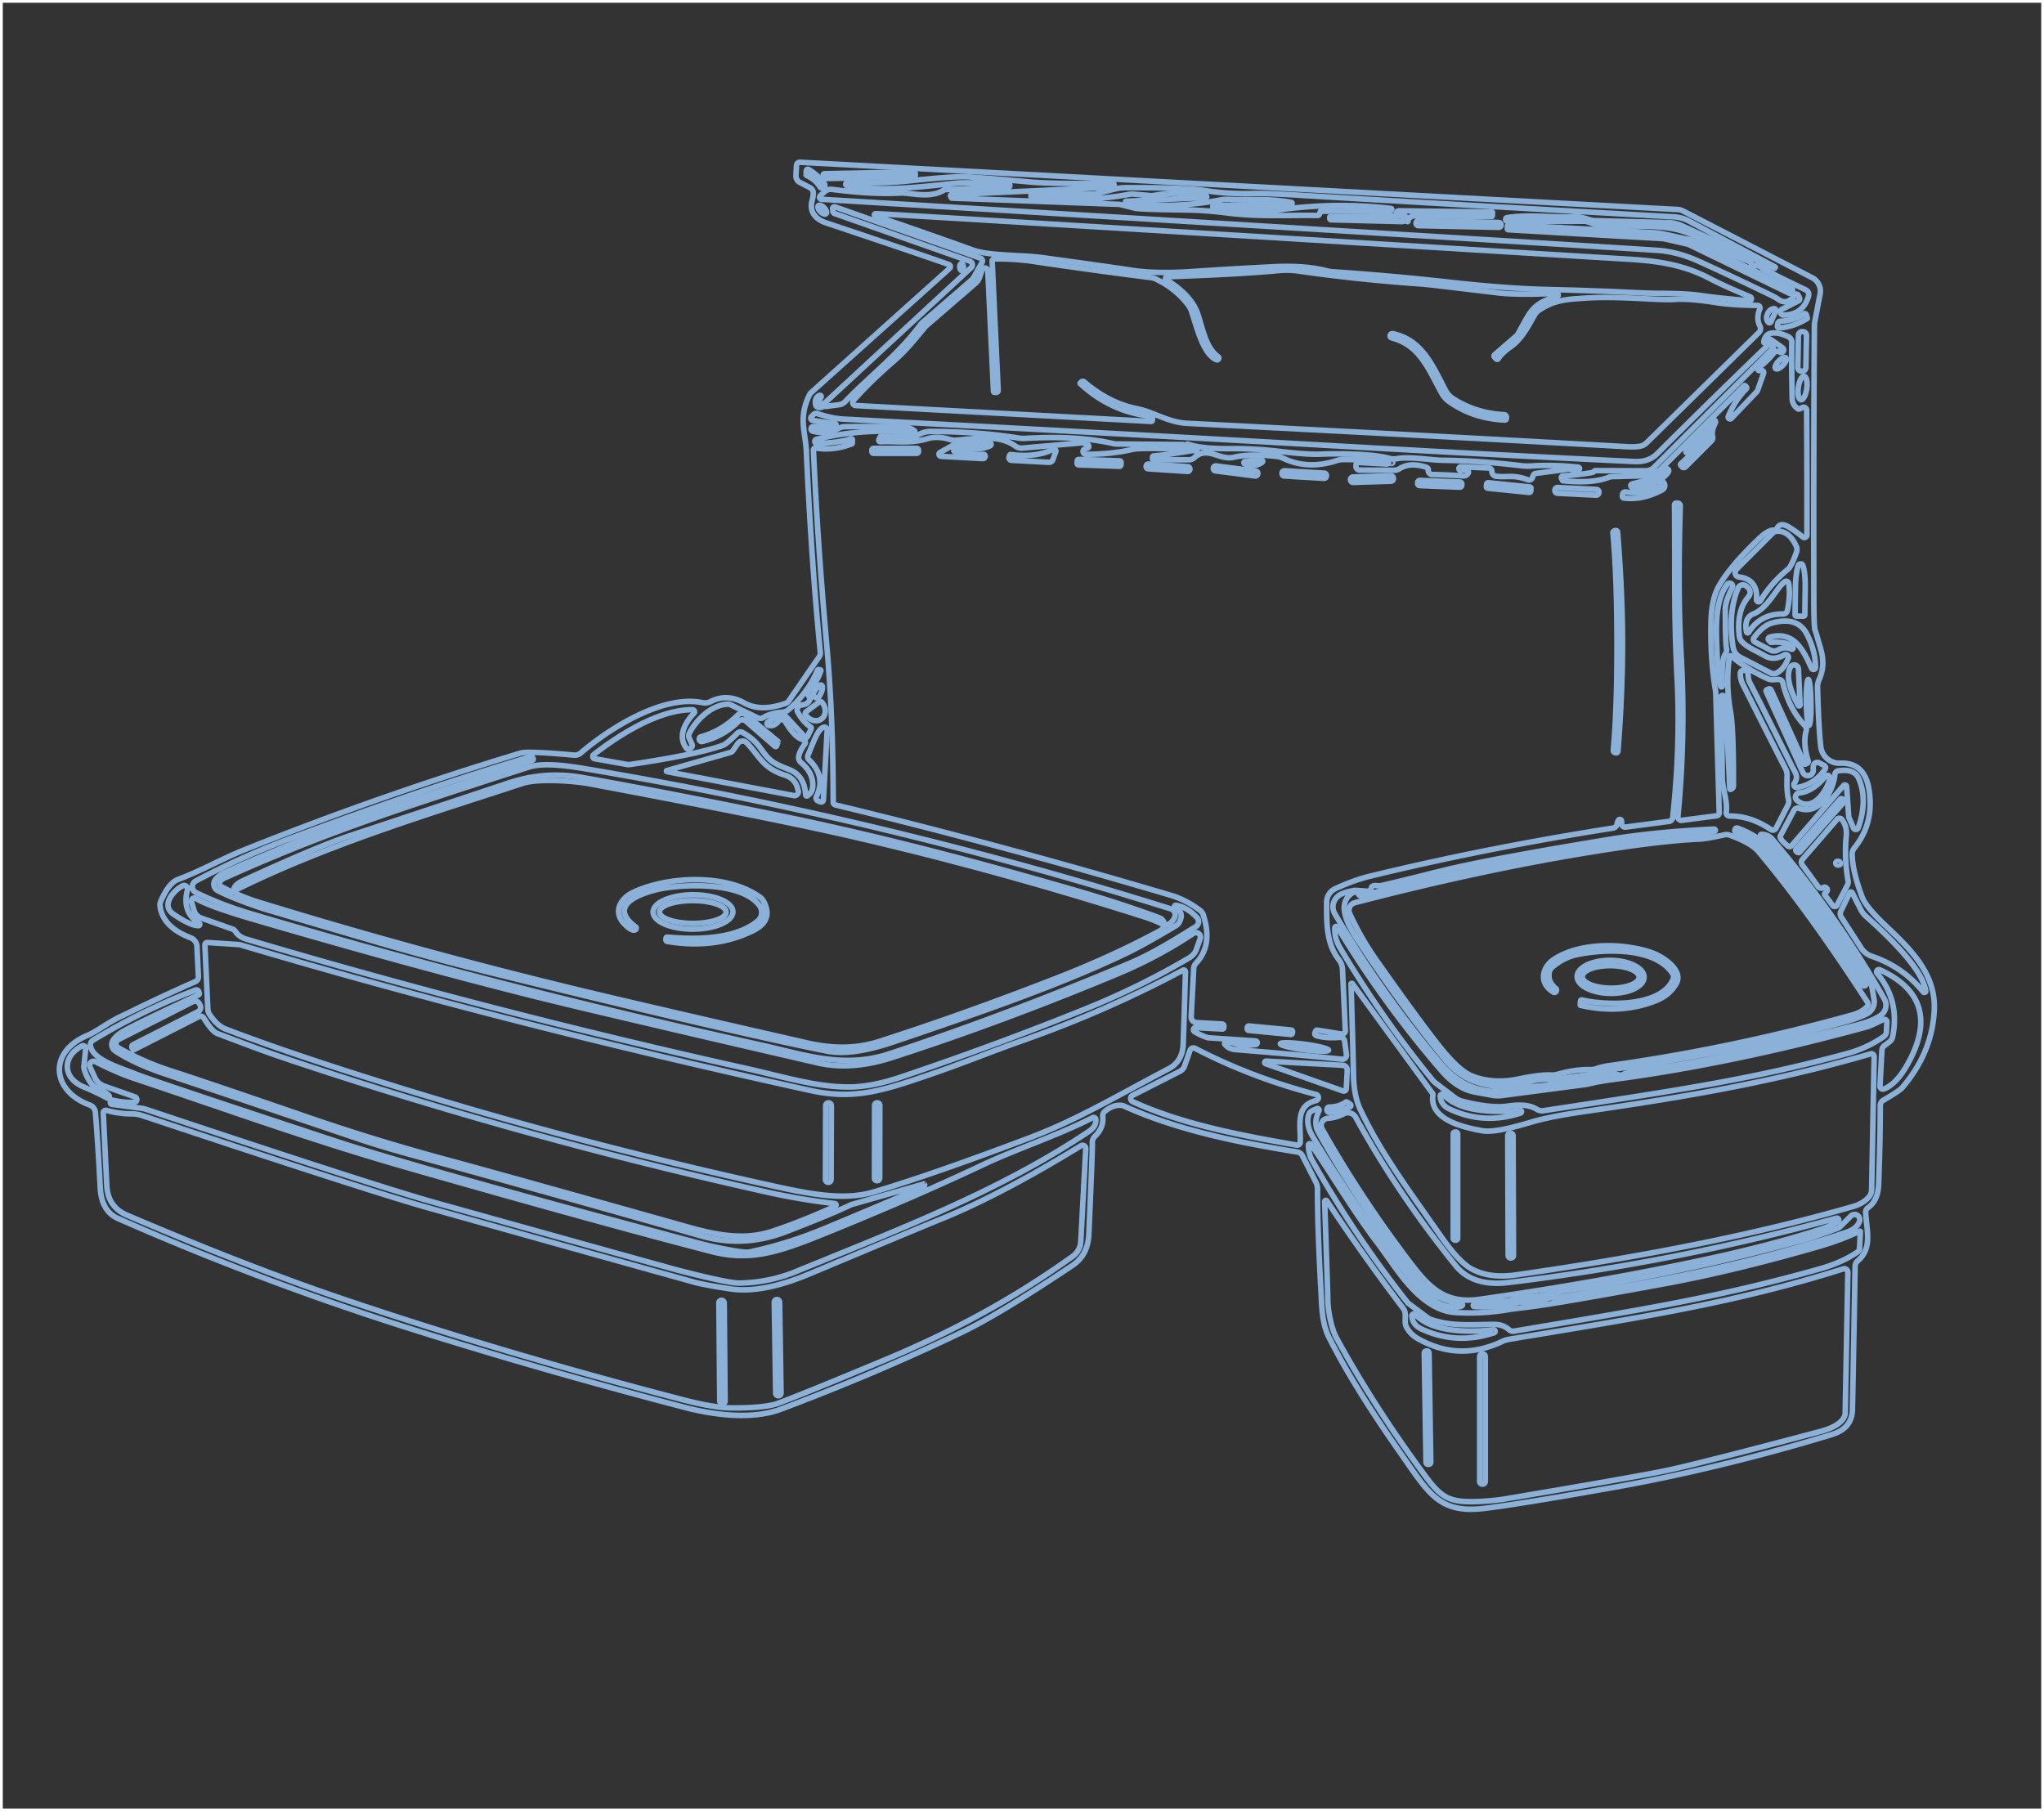 <svg viewBox="0.00 0.00 369.00 327.00" version="1.1" xmlns="http://www.w3.org/2000/svg">
<rect x="0.00" y="0.00" width="369.00" height="327.00" fill="#333333" stroke="none"/>
<path d="M 369.00 0.00
  L 369.00 327.00
  L 0.00 327.00
  L 0.00 0.00
  L 369.00 0.00" stroke-width="1.00" fill="none" stroke="#ffffff"></path>
<path d="M 171.43 48.45
  L 146.53 70.78
  A 1.77 1.74 82.2 0 0 146.08 71.38
  C 144.10 75.55 145.41 77.89 145.57 81.50
  Q 146.48 101.40 148.09 117.80
  A 1.14 1.10 -31.5 0 1 147.90 118.54
  L 142.38 126.56
  A 1.12 1.08 6.7 0 1 141.84 126.97
  C 139.62 127.73 136.91 128.32 134.27 126.86
  Q 131.21 125.17 128.26 126.66
  A 2.25 2.22 -52.1 0 1 126.80 126.85
  C 119.73 125.37 110.04 131.46 104.85 135.93
  A 1.67 1.63 -62.1 0 1 103.64 136.32
  Q 95.29 135.56 93.98 135.95
  Q 68.83 143.53 44.23 153.37
  C 39.99 155.06 36.47 157.15 32.17 158.75
  Q 30.47 159.37 29.03 162.68
  A 1.72 1.71 53.2 0 0 28.90 163.62
  Q 29.38 167.36 34.42 169.30
  A 1.79 1.78 -80.7 0 1 35.56 170.89
  L 35.82 176.31
  A 0.94 0.93 -13.3 0 1 35.26 177.21
  Q 29.64 179.66 21.37 183.72
  C 19.33 184.72 17.30 186.30 15.81 186.91
  C 8.65 189.86 9.30 196.97 16.19 199.48
  A 1.58 1.57 7.9 0 1 17.22 200.83
  Q 17.67 206.09 18.10 214.45
  Q 18.32 218.66 21.34 219.99
  Q 47.39 231.45 74.34 239.95
  Q 97.55 247.27 123.67 254.09
  C 129.29 255.55 135.96 256.27 140.93 254.41
  Q 158.11 247.97 173.71 240.48
  Q 180.56 237.19 193.60 228.45
  C 195.64 227.08 196.47 225.13 196.57 222.78
  Q 197.26 207.14 197.20 206.40
  A 1.56 1.56 0.0 0 1 197.66 205.14
  Q 199.28 203.57 199.08 201.57
  A 1.09 1.07 -23.6 0 1 199.47 200.61
  Q 200.80 199.52 202.17 199.53
  A 2.03 1.92 -31.1 0 1 203.00 199.71
  C 212.80 204.14 224.00 206.31 234.25 207.98
  A 1.19 1.18 81.3 0 1 235.11 208.62
  L 237.54 213.39
  A 2.89 2.84 -58.9 0 1 237.85 214.69
  Q 237.82 221.14 238.45 232.63
  C 238.63 235.74 238.57 238.72 239.91 241.41
  Q 244.28 250.17 252.99 262.56
  C 257.94 269.60 259.81 273.31 268.02 272.30
  Q 274.58 271.50 291.98 268.40
  C 305.11 266.05 319.17 262.50 330.71 258.97
  Q 334.33 257.86 334.41 254.51
  Q 334.53 249.85 334.90 228.61
  A 1.33 1.32 -19.8 0 1 335.37 227.62
  C 338.08 225.33 336.96 222.11 336.81 218.87
  A 0.97 0.96 -19.1 0 1 337.23 218.02
  Q 339.04 216.75 339.15 213.79
  Q 339.45 205.25 339.44 199.59
  A 1.11 1.10 74.7 0 1 339.98 198.64
  Q 342.91 196.92 343.37 196.39
  Q 348.81 190.06 349.19 182.39
  C 349.52 175.87 344.98 171.43 340.56 167.25
  Q 336.86 163.77 336.17 161.93
  Q 334.45 157.39 334.36 154.24
  A 1.82 1.80 -26.3 0 1 334.76 153.08
  Q 338.36 148.65 337.42 142.61
  Q 336.64 137.59 332.22 137.78
  A 3.39 3.39 0.0 0 1 328.70 134.78
  Q 328.31 131.30 328.12 124.11
  A 3.33 3.32 56.6 0 1 328.42 122.64
  Q 329.54 120.17 328.73 117.32
  Q 327.81 114.07 327.70 113.84
  Q 327.46 113.35 327.45 108.51
  Q 327.39 78.86 327.56 58.52
  A 1.48 0.83 -55.8 0 1 327.58 58.29
  L 328.58 53.07
  A 2.73 2.72 -71.0 0 0 327.16 50.14
  L 303.83 38.08
  A 2.45 2.39 -29.1 0 0 302.87 37.82
  L 144.43 29.29
  A 0.61 0.61 0.0 0 0 143.79 29.87
  L 143.69 31.68
  A 1.32 1.31 -74.9 0 0 144.40 32.93
  L 146.25 33.89
  A 1.05 1.05 0.0 0 1 146.82 34.84
  Q 146.80 35.51 146.59 36.28
  C 146.05 38.30 147.36 39.64 149.06 40.21
  Q 164.91 45.51 171.29 47.75
  A 0.42 0.41 -56.4 0 1 171.43 48.45" stroke-width="1.00" fill="none" stroke="#8bb1d8"></path>
<path d="M 145.52 31.51
  A 0.19 0.19 0.0 0 0 145.63 31.68
  Q 147.19 32.39 148.02 33.73
  A 0.44 0.44 0.0 0 0 148.63 33.88
  L 148.70 33.84
  A 0.47 0.46 56.3 0 0 148.83 33.18
  Q 147.82 31.74 145.99 30.60
  A 0.28 0.28 0.0 0 0 145.56 30.83
  L 145.52 31.51" stroke-width="1.00" fill="none" stroke="#8bb1d8"></path>
<path d="M 165.225 31.3
  A 0.26 0.26 0.0 0 0 164.96 31.045
  L 148.843 31.355
  A 0.26 0.26 0.0 0 0 148.588 31.62
  L 148.595 31.98
  A 0.26 0.26 0.0 0 0 148.86 32.235
  L 164.977 31.925
  A 0.26 0.26 0.0 0 0 165.232 31.66
  L 165.225 31.3" stroke-width="1.00" fill="none" stroke="#8bb1d8"></path>
<path d="M 182.31 33.60
  A 0.09 0.09 0.0 0 1 182.22 33.69
  L 170.79 34.23
  A 1.01 0.91 25.4 0 0 170.32 34.37
  C 167.76 35.88 164.41 34.75 162.50 34.85
  Q 157.47 35.13 150.21 34.19
  A 1.68 1.66 27.4 0 0 148.87 34.61
  L 148.08 35.33
  A 0.38 0.37 -64.6 0 0 148.31 35.98
  Q 280.79 43.99 299.26 45.20
  Q 302.88 45.44 306.79 47.22
  Q 313.09 50.09 319.49 53.18
  Q 320.56 53.70 320.99 54.02
  Q 322.63 55.23 324.12 53.21
  A 0.29 0.28 49.6 0 1 324.60 53.25
  L 324.86 53.76
  A 0.43 0.42 63.1 0 1 324.68 54.32
  L 321.71 55.83
  A 0.56 0.55 30.8 0 0 321.98 56.88
  Q 325.52 56.82 326.50 53.43
  A 0.93 0.93 0.0 0 0 326.01 52.34
  Q 322.35 50.60 318.22 48.52
  C 317.60 47.84 317.20 48.06 316.36 47.85
  Q 316.11 47.78 316.11 47.52
  A 0.29 0.28 -79.8 0 0 315.93 47.25
  Q 311.05 45.44 306.05 42.70
  C 301.73 40.33 296.59 40.93 289.59 40.81
  A 4.70 4.54 -33.5 0 1 288.03 40.52
  L 286.71 40.08
  A 2.54 2.46 53.1 0 0 285.83 39.94
  L 272.23 40.00
  A 0.43 0.39 -23.5 0 1 271.97 39.91
  Q 271.81 39.80 271.81 39.60
  A 0.31 0.30 -6.6 0 1 272.06 39.29
  C 275.91 38.65 280.30 39.31 284.22 39.14
  Q 285.19 39.09 287.04 39.68
  A 3.78 3.72 -35.1 0 0 287.94 39.83
  L 301.25 40.19
  A 6.27 6.19 58.0 0 1 303.66 40.76
  L 320.36 48.44
  A 0.01 0.01 0.0 0 0 320.37 48.43
  L 320.49 48.27
  A 0.05 0.04 37.8 0 0 320.48 48.20
  L 304.92 39.91
  A 6.68 6.54 -28.9 0 0 302.18 39.15
  Q 258.74 36.70 234.98 35.27
  Q 228.27 34.86 226.15 34.93
  Q 221.62 35.06 217.34 34.37
  Q 214.32 33.87 203.27 33.88
  A 8.70 8.45 37.1 0 0 201.17 34.14
  L 197.80 35.00
  A 1.58 1.38 -48.7 0 1 197.42 35.05
  L 186.16 35.08
  A 0.03 0.03 0.0 0 0 186.13 35.11
  L 186.11 35.36
  A 0.23 0.22 -86.0 0 0 186.31 35.60
  Q 195.37 36.64 203.87 35.08
  A 2.70 2.55 -46.6 0 1 204.59 35.04
  L 207.90 35.33
  A 1.03 0.47 20.6 0 0 208.05 35.32
  Q 212.92 34.43 217.72 35.38
  A 0.14 0.14 0.0 0 1 217.70 35.66
  L 203.28 36.33
  A 0.11 0.11 0.0 0 0 203.18 36.43
  L 203.17 36.68
  A 0.11 0.11 0.0 0 0 203.27 36.80
  Q 212.42 37.63 220.35 36.09
  A 5.89 5.47 -47.1 0 1 221.69 35.99
  C 224.99 36.18 228.85 35.74 233.11 36.53
  A 0.19 0.19 0.0 0 1 233.26 36.78
  L 233.19 36.82
  A 0.88 0.86 27.3 0 1 232.70 36.97
  L 219.04 37.10
  A 0.09 0.09 0.0 0 0 218.95 37.20
  L 218.96 37.48
  A 0.19 0.19 0.0 0 0 219.13 37.66
  Q 227.76 38.29 231.28 37.83
  Q 241.49 36.48 251.12 37.63
  A 0.17 0.16 5.6 0 1 251.27 37.80
  L 251.27 37.81
  A 0.23 0.23 0.0 0 1 251.04 38.04
  L 238.39 38.14
  A 0.04 0.03 -75.1 0 0 238.36 38.16
  L 238.23 38.61
  A 0.41 0.40 -80.7 0 1 237.83 38.90
  C 232.51 38.80 227.32 39.19 221.31 38.42
  Q 217.51 37.94 213.89 37.90
  Q 205.80 37.81 204.87 37.58
  Q 202.72 37.04 202.25 36.93
  A 2.13 1.85 48.6 0 0 201.97 36.89
  L 171.81 35.77
  A 0.02 0.02 0.0 0 1 171.79 35.75
  L 171.61 35.45
  A 0.21 0.21 0.0 0 1 171.78 35.14
  L 201.00 33.78
  A 0.15 0.14 88.1 0 0 201.14 33.62
  L 201.13 33.34
  A 0.24 0.24 0.0 0 0 200.88 33.11
  Q 189.67 33.21 185.75 32.84
  Q 180.65 32.36 174.87 31.93
  Q 172.54 31.75 164.16 32.65
  Q 158.84 33.22 153.10 32.84
  Q 153.05 32.83 152.89 32.94
  Q 152.70 33.06 152.68 33.26
  A 0.25 0.24 6.8 0 0 152.88 33.51
  C 159.09 34.63 165.78 33.79 172.48 33.08
  Q 174.48 32.87 182.21 33.25
  A 0.10 0.10 0.0 0 1 182.30 33.34
  L 182.31 33.60" stroke-width="1.00" fill="none" stroke="#8bb1d8"></path>
<path d="M 147.745 37.131
  A 1.00 0.49 -134.0 0 0 148.088 38.19
  A 1.00 0.49 -134.0 0 0 149.135 38.569
  A 1.00 0.49 -134.0 0 0 148.792 37.51
  A 1.00 0.49 -134.0 0 0 147.745 37.131" stroke-width="1.00" fill="none" stroke="#8bb1d8"></path>
<path d="M 151.49 73.06
  A 1.87 1.83 17.3 0 0 152.57 72.51
  C 156.78 68.09 162.24 63.96 166.16 58.62
  A 2.23 2.12 88.5 0 1 166.53 58.21
  L 175.31 50.62
  A 2.30 2.18 -7.4 0 0 175.80 50.02
  L 177.29 47.38
  A 0.54 0.53 25.1 0 0 177.01 46.61
  L 150.75 37.35
  A 0.33 0.33 0.0 0 0 150.31 37.71
  L 150.36 38.15
  A 0.52 0.51 7.0 0 0 150.69 38.56
  L 175.09 47.16
  A 0.68 0.68 0.0 0 1 175.33 48.30
  L 148.84 72.80
  A 0.33 0.33 0.0 0 0 149.11 73.37
  L 151.49 73.06" stroke-width="1.00" fill="none" stroke="#8bb1d8"></path>
<path d="M 158.08 38.57
  A 0.22 0.22 0.0 0 0 158.01 39.00
  Q 163.88 40.93 175.64 45.14
  C 178.69 46.23 184.33 45.99 188.09 46.50
  Q 200.52 48.20 204.23 48.78
  Q 208.58 49.45 215.03 49.03
  Q 223.07 48.49 230.07 48.15
  Q 235.58 47.87 239.67 48.92
  A 4.92 4.75 53.1 0 0 240.54 49.06
  Q 251.78 49.83 261.89 50.97
  Q 271.81 52.08 279.29 52.26
  Q 287.87 52.46 296.75 52.89
  C 299.73 53.03 303.53 52.85 307.06 53.35
  Q 310.70 53.87 315.81 54.29
  A 0.37 0.36 58.3 0 0 315.97 53.59
  Q 311.25 51.64 308.45 50.17
  C 303.61 47.64 298.67 47.09 294.25 46.81
  Q 161.53 38.71 158.08 38.57" stroke-width="1.00" fill="none" stroke="#8bb1d8"></path>
<path d="M 280.99 52.95
  Q 273.94 53.29 270.37 52.86
  Q 257.65 51.33 256.75 51.27
  Q 245.54 50.52 234.50 48.94
  Q 232.67 48.68 230.91 48.84
  Q 223.67 49.51 210.70 49.96
  A 0.29 0.28 -29.9 0 0 210.55 50.49
  Q 215.22 53.39 216.30 56.87
  C 217.31 60.13 217.85 62.89 219.92 64.40
  A 0.32 0.32 0.0 0 1 219.62 64.95
  C 217.09 63.96 215.91 58.45 215.05 56.06
  A 3.90 3.75 17.3 0 0 214.49 55.04
  Q 212.25 52.09 208.64 50.36
  A 2.73 2.55 59.1 0 0 207.81 50.12
  Q 195.82 48.59 186.53 47.19
  Q 183.36 46.71 179.50 46.74
  A 0.40 0.39 -2.1 0 0 179.11 47.15
  L 180.20 70.48
  A 0.35 0.34 0.0 0 1 179.83 70.84
  L 179.54 70.83
  A 0.20 0.20 0.0 0 1 179.35 70.63
  L 178.33 48.89
  A 0.53 0.53 0.0 0 0 177.30 48.74
  L 176.80 50.15
  A 2.21 2.20 -11.2 0 1 176.18 51.07
  L 167.15 58.88
  Q 167.10 58.93 167.05 58.98
  C 164.74 61.78 163.44 63.40 161.09 65.43
  Q 157.20 68.78 154.08 72.29
  A 0.56 0.55 22.2 0 0 154.47 73.21
  L 207.80 76.08
  A 0.23 0.23 0.0 0 0 208.04 75.86
  L 208.06 75.57
  A 0.43 0.43 0.0 0 0 207.67 75.12
  Q 200.52 74.35 195.01 69.25
  A 0.07 0.07 0.0 0 1 195.01 69.15
  L 195.21 68.95
  A 0.38 0.37 -46.7 0 1 195.72 68.93
  Q 200.24 72.80 205.33 73.80
  C 208.30 74.39 210.88 76.25 214.31 76.42
  Q 256.08 78.53 293.50 80.63
  Q 295.80 80.76 296.59 80.40
  A 2.59 2.51 9.0 0 0 297.30 79.90
  L 317.53 60.03
  A 1.00 0.99 53.9 0 0 317.71 58.85
  Q 317.00 57.51 317.70 55.75
  A 0.45 0.44 -78.5 0 0 317.30 55.14
  Q 312.56 55.07 309.81 54.63
  Q 305.00 53.86 302.33 54.05
  C 299.37 54.26 292.31 53.41 286.31 53.81
  C 282.84 54.03 280.60 54.12 277.79 56.04
  A 2.32 2.24 -2.6 0 0 277.10 56.77
  C 275.97 58.69 274.82 61.13 272.71 62.62
  Q 271.09 63.77 270.47 64.77
  A 0.23 0.23 0.0 0 1 270.11 64.80
  L 269.80 64.47
  A 0.30 0.30 0.0 0 1 269.82 64.04
  L 273.68 60.69
  A 1.94 1.88 85.2 0 0 274.08 60.20
  C 276.35 56.15 276.54 54.85 281.17 53.46
  A 0.18 0.18 0.0 0 0 281.30 53.26
  L 281.30 53.22
  A 0.30 0.30 0.0 0 0 280.99 52.95" stroke-width="1.00" fill="none" stroke="#8bb1d8"></path>
<path d="M 173.564 47.571
  A 0.64 0.33 -93.2 0 0 173.27 48.228
  A 0.64 0.33 -93.2 0 0 173.636 48.849
  A 0.64 0.33 -93.2 0 0 173.929 48.192
  A 0.64 0.33 -93.2 0 0 173.564 47.571" stroke-width="1.00" fill="none" stroke="#8bb1d8"></path>
<path d="M 319.09 56.66
  Q 318.71 57.53 319.19 58.14
  A 0.32 0.32 0.0 0 0 319.74 58.06
  Q 319.93 57.58 320.14 57.12
  Q 320.34 56.65 320.57 56.18
  A 0.32 0.32 0.0 0 0 320.25 55.72
  Q 319.48 55.78 319.09 56.66" stroke-width="1.00" fill="none" stroke="#8bb1d8"></path>
<path d="M 325.65 56.66
  Q 323.73 57.90 321.41 57.99
  A 0.49 0.49 0.0 0 0 320.95 58.39
  L 320.87 58.84
  A 0.30 0.30 0.0 0 0 321.18 59.20
  Q 323.73 59.03 326.24 57.51
  A 0.07 0.06 72.1 0 0 326.27 57.44
  L 326.09 56.82
  A 0.29 0.29 0.0 0 0 325.65 56.66" stroke-width="1.00" fill="none" stroke="#8bb1d8"></path>
<path d="M 326.125 60.575
  A 0.70 0.70 0.0 0 0 325.439 59.861
  L 325.379 59.86
  A 0.70 0.70 0.0 0 0 324.665 60.547
  L 324.555 66.305
  A 0.70 0.70 0.0 0 0 325.241 67.019
  L 325.301 67.02
  A 0.70 0.70 0.0 0 0 326.015 66.334
  L 326.125 60.575" stroke-width="1.00" fill="none" stroke="#8bb1d8"></path>
<path d="M 147.52 80.09
  Q 151.95 79.85 153.58 79.21
  A 0.23 0.22 -9.3 0 1 153.89 79.43
  L 153.85 80.05
  A 0.07 0.06 -14.9 0 1 153.81 80.11
  Q 150.48 81.41 147.26 80.88
  A 0.36 0.35 -86.7 0 0 146.85 81.25
  Q 147.58 97.69 149.19 115.75
  C 150.09 125.80 150.39 134.56 150.42 144.79
  A 0.55 0.54 6.7 0 0 150.84 145.32
  Q 180.22 152.40 211.37 161.63
  Q 214.16 162.46 216.67 164.37
  A 1.70 1.69 10.0 0 1 217.22 165.15
  Q 219.02 170.63 215.89 173.91
  A 1.46 1.42 68.8 0 0 215.50 174.82
  L 215.04 183.53
  A 1.02 1.01 -86.9 0 0 216.00 184.61
  L 220.60 184.86
  A 0.37 0.37 0.0 0 1 220.95 185.25
  L 220.93 185.52
  A 0.26 0.25 -86.8 0 1 220.66 185.77
  L 215.88 185.51
  A 0.39 0.39 0.0 0 0 215.64 186.23
  Q 216.50 186.81 217.94 187.30
  A 0.93 0.83 -29.7 0 0 218.17 187.35
  L 226.69 187.92
  A 0.33 0.33 0.0 0 1 226.71 188.57
  Q 223.98 188.93 221.56 187.93
  A 0.30 0.30 0.0 0 0 221.18 188.08
  Q 221.03 188.39 221.08 188.47
  Q 221.76 189.38 223.02 189.48
  Q 232.97 190.27 242.26 191.22
  A 0.74 0.74 0.0 0 0 243.07 190.39
  L 242.75 187.96
  A 0.80 0.80 0.0 0 0 241.89 187.27
  Q 239.42 187.48 237.65 186.97
  A 0.39 0.39 0.0 0 1 237.38 186.46
  L 237.49 186.17
  A 0.30 0.30 0.0 0 1 237.82 185.97
  L 242.20 186.67
  A 0.58 0.58 0.0 0 0 242.87 186.06
  L 242.36 175.04
  A 3.22 3.22 0.0 0 0 241.67 173.20
  C 239.42 170.33 239.48 166.53 239.50 162.84
  A 2.67 2.66 -12.3 0 1 241.05 160.44
  Q 244.40 158.88 247.43 158.15
  Q 268.45 153.05 291.19 149.49
  A 0.89 0.89 0.0 0 0 291.95 148.58
  Q 291.94 148.51 292.15 148.11
  A 0.31 0.31 0.0 0 1 292.74 148.24
  L 292.76 148.73
  A 0.62 0.61 -5.1 0 0 293.46 149.31
  L 301.32 148.28
  A 0.76 0.75 -1.0 0 0 301.97 147.61
  Q 303.38 134.57 302.77 122.56
  C 302.16 110.65 302.41 103.41 302.30 91.13
  A 0.31 0.30 -88.3 0 1 302.62 90.82
  L 302.90 90.83
  A 0.46 0.45 2.6 0 1 303.33 91.29
  Q 302.86 107.30 303.48 118.01
  Q 304.34 132.81 302.91 147.41
  A 0.63 0.62 -1.1 0 0 303.62 148.09
  L 309.91 147.27
  A 0.53 0.52 -4.8 0 0 310.37 146.73
  L 309.74 124.99
  A 0.53 0.48 42.1 0 0 309.73 124.89
  Q 308.73 119.07 308.88 112.28
  Q 308.97 108.05 310.39 105.64
  Q 312.52 102.00 317.64 97.15
  Q 319.24 95.64 320.26 95.70
  A 0.59 0.58 -75.7 0 0 320.82 95.36
  Q 321.30 94.36 322.55 94.94
  Q 323.45 95.37 325.45 96.93
  A 0.46 0.46 0.0 0 0 326.20 96.57
  Q 326.24 87.33 326.15 74.07
  A 0.55 0.54 74.5 0 0 325.33 73.59
  Q 324.76 73.93 324.63 73.84
  Q 323.57 73.18 323.54 71.88
  Q 323.38 64.59 323.48 61.84
  A 1.13 1.12 14.0 0 0 322.84 60.78
  Q 320.92 59.86 319.53 60.20
  A 1.88 1.41 87.9 0 0 318.41 61.81
  Q 318.41 61.84 318.57 61.88
  A 0.34 0.34 0.0 0 0 318.98 61.67
  Q 319.08 61.40 319.16 61.33
  A 0.44 0.43 -47.3 0 1 319.69 61.30
  Q 321.68 62.67 321.88 62.87
  A 0.46 0.45 -5.9 0 1 321.31 63.57
  Q 320.68 63.18 320.21 63.75
  Q 318.92 65.34 317.45 66.38
  A 0.29 0.29 0.0 0 0 317.61 66.91
  Q 317.71 66.91 317.96 66.87
  A 0.39 0.39 0.0 0 1 318.38 67.39
  L 317.28 70.52
  A 0.43 0.39 -15.7 0 1 317.18 70.68
  L 312.57 75.52
  A 0.34 0.34 0.0 0 1 312.01 75.15
  Q 313.22 72.23 315.27 70.18
  A 0.24 0.23 -45.9 0 0 315.27 69.85
  L 315.05 69.63
  A 0.13 0.13 0.0 0 0 314.87 69.63
  L 299.92 84.58
  A 4.48 4.46 -68.0 0 1 296.86 85.89
  L 291.05 86.04
  A 2.00 1.79 -53.4 0 0 290.42 86.17
  Q 287.54 87.32 282.13 86.79
  A 0.04 0.04 0.0 0 1 282.09 86.76
  L 281.89 86.34
  A 0.30 0.30 0.0 0 1 282.14 85.92
  Q 285.45 85.67 287.37 85.31
  Q 287.66 85.25 287.75 85.12
  A 0.35 0.33 -71.0 0 1 288.05 84.96
  L 297.06 84.99
  A 2.22 2.21 22.2 0 0 298.64 84.33
  L 320.00 62.97
  A 0.35 0.34 45.6 0 0 320.00 62.48
  L 319.72 62.20
  A 0.31 0.31 0.0 0 0 319.28 62.20
  Q 309.26 71.86 299.16 81.92
  Q 297.62 83.45 295.00 83.32
  Q 269.79 82.12 239.32 80.39
  Q 199.03 78.11 152.26 75.66
  Q 150.10 75.54 147.56 74.66
  A 0.65 0.65 0.0 0 0 146.88 74.81
  L 146.49 75.21
  A 0.40 0.40 0.0 0 0 146.71 75.89
  L 150.79 76.50
  A 0.18 0.17 89.6 0 1 150.93 76.65
  L 150.97 76.97
  A 0.22 0.21 -2.1 0 1 150.74 77.21
  L 146.85 77.00
  A 0.43 0.43 0.0 0 0 146.72 77.84
  Q 149.05 78.47 151.63 77.23
  A 2.07 2.02 -57.1 0 1 152.51 77.03
  Q 159.37 76.92 163.97 77.27
  Q 164.50 77.31 165.08 77.77
  A 0.17 0.17 0.0 0 1 164.96 78.08
  Q 155.66 77.26 147.41 79.30
  A 0.40 0.40 0.0 0 0 147.52 80.09" stroke-width="1.00" fill="none" stroke="#8bb1d8"></path>
<path d="M 325.7 67.92
  A 2.14 0.77 -82.2 0 0 324.647 69.936
  A 2.14 0.77 -82.2 0 0 325.12 72.16
  A 2.14 0.77 -82.2 0 0 326.173 70.144
  A 2.14 0.77 -82.2 0 0 325.7 67.92" stroke-width="1.00" fill="none" stroke="#8bb1d8"></path>
<path d="M 147.93 71.38
  Q 147.01 71.78 147.25 73.07
  Q 147.37 73.66 148.27 73.54
  A 0.31 0.31 0.0 0 0 148.40 72.97
  Q 147.69 72.49 148.21 71.71
  A 0.23 0.22 5.2 0 0 147.93 71.38" stroke-width="1.00" fill="none" stroke="#8bb1d8"></path>
<path d="M 317.10 108.23
  A 0.38 0.38 0.0 0 0 317.81 108.45
  Q 319.70 105.29 322.77 102.77
  Q 323.40 102.26 324.33 99.66
  A 1.40 1.37 43.0 0 0 324.28 98.61
  Q 323.05 95.92 320.96 95.89
  A 1.37 1.33 22.3 0 0 319.98 96.28
  L 313.48 102.78
  A 0.82 0.81 -63.9 0 0 313.95 104.17
  Q 317.35 104.60 317.10 108.23" stroke-width="1.00" fill="none" stroke="#8bb1d8"></path>
<path d="M 324.29 111.22
  L 325.57 111.24
  A 0.24 0.24 0.0 0 0 325.82 111.00
  L 325.89 106.13
  A 4.31 0.73 -89.2 0 0 325.22 101.81
  L 324.92 101.81
  A 4.31 0.73 -89.2 0 0 324.13 106.11
  L 324.06 110.98
  A 0.24 0.24 0.0 0 0 324.29 111.22" stroke-width="1.00" fill="none" stroke="#8bb1d8"></path>
<path d="M 322.67 110.23
  Q 323.25 107.51 322.91 105.33
  A 0.46 0.46 0.0 0 0 322.18 105.02
  C 320.76 106.06 319.16 109.77 316.59 110.80
  Q 314.80 111.51 315.29 114.07
  A 0.22 0.22 0.0 0 0 315.69 114.15
  Q 317.79 110.80 321.91 110.84
  A 0.77 0.76 -83.6 0 0 322.67 110.23" stroke-width="1.00" fill="none" stroke="#8bb1d8"></path>
<path d="M 310.95 123.85
  Q 310.74 119.06 311.46 118.08
  A 1.28 1.26 -34.1 0 0 311.67 117.03
  Q 311.49 116.27 311.46 110.00
  Q 311.45 108.63 312.73 106.07
  A 0.55 0.54 -59.1 0 0 312.56 105.38
  L 312.54 105.37
  A 0.54 0.54 0.0 0 0 311.79 105.50
  C 309.14 109.20 309.94 114.93 310.11 121.25
  Q 310.15 122.78 310.65 123.92
  A 0.16 0.16 0.0 0 0 310.95 123.85" stroke-width="1.00" fill="none" stroke="#8bb1d8"></path>
<path d="M 322.11 118.23
  Q 320.19 119.34 318.58 118.38
  C 317.25 117.59 315.40 116.89 314.42 115.79
  A 1.70 1.70 0.0 0 1 314.00 114.88
  Q 313.44 110.28 315.64 107.74
  A 1.22 1.22 0.0 0 0 315.48 105.99
  L 315.23 105.79
  A 0.93 0.93 0.0 0 0 313.78 106.16
  Q 311.89 110.68 312.88 116.87
  A 2.47 2.46 9.1 0 0 314.18 118.66
  L 319.64 121.48
  A 1.20 1.19 45.3 0 0 320.74 121.49
  Q 322.06 120.83 322.83 118.85
  A 0.50 0.50 0.0 0 0 322.11 118.23" stroke-width="1.00" fill="none" stroke="#8bb1d8"></path>
<path d="M 323.66 116.86
  Q 322.73 115.72 319.70 115.97
  A 0.07 0.04 58.3 0 1 319.66 115.95
  L 319.31 115.59
  A 0.34 0.34 0.0 0 1 319.47 115.03
  C 323.84 113.83 325.54 117.31 327.04 120.65
  A 0.38 0.38 0.0 0 0 327.76 120.49
  Q 327.76 117.52 326.20 114.50
  Q 324.51 111.21 319.90 112.47
  Q 318.29 112.91 316.64 115.13
  A 0.54 0.53 31.9 0 0 316.83 115.92
  L 319.64 117.38
  A 1.39 1.36 43.1 0 0 320.95 117.35
  Q 322.19 116.64 323.40 117.19
  A 0.22 0.21 -7.2 0 0 323.66 116.86" stroke-width="1.00" fill="none" stroke="#8bb1d8"></path>
<path d="M 310.69 125.81
  Q 310.89 132.86 310.91 140.11
  C 310.91 142.49 311.90 144.36 311.63 146.63
  A 0.62 0.61 3.2 0 0 312.25 147.32
  Q 316.01 147.27 319.72 149.76
  A 0.62 0.62 0.0 0 0 320.61 149.53
  L 322.75 145.39
  A 1.58 1.57 51.5 0 0 322.87 144.28
  Q 322.51 142.86 322.62 140.06
  A 2.72 2.67 -58.1 0 0 322.33 138.76
  Q 320.61 135.47 314.65 123.59
  Q 314.15 122.59 314.18 121.53
  A 0.50 0.50 0.0 0 1 314.66 121.04
  L 314.95 121.03
  A 0.58 0.58 0.0 0 1 315.56 121.59
  Q 315.61 122.69 315.85 123.16
  Q 318.52 128.34 323.50 138.34
  C 324.04 139.42 324.77 140.20 323.95 141.35
  A 0.52 0.51 -76.9 0 0 324.45 142.16
  Q 327.58 141.64 329.49 138.84
  A 0.45 0.45 0.0 0 0 329.32 138.19
  L 328.36 137.69
  A 0.51 0.50 -27.6 0 0 328.19 137.64
  Q 327.23 137.57 327.35 138.94
  A 0.99 0.98 -59.8 0 1 325.47 139.44
  L 318.85 124.84
  A 0.25 0.25 0.0 0 1 318.98 124.51
  L 319.23 124.40
  A 0.39 0.38 64.4 0 1 319.75 124.59
  L 325.78 137.90
  A 0.11 0.10 -22.8 0 0 325.92 137.95
  L 326.22 137.81
  A 0.38 0.36 -21.2 0 0 326.43 137.36
  Q 325.44 134.22 326.07 131.94
  A 1.00 0.99 31.1 0 0 325.83 130.99
  Q 323.01 128.06 321.84 123.24
  A 0.74 0.74 0.0 0 0 321.19 122.67
  C 320.46 122.59 319.89 122.88 319.12 122.53
  Q 315.26 120.77 312.55 118.43
  A 0.21 0.21 0.0 0 0 312.20 118.56
  Q 311.52 123.54 312.41 128.50
  Q 312.97 131.60 312.93 141.89
  Q 312.93 142.29 312.45 142.50
  A 0.13 0.13 0.0 0 1 312.27 142.38
  L 311.50 125.98
  A 0.37 0.36 13.6 0 0 311.31 125.68
  L 311.09 125.57
  A 0.28 0.27 13.3 0 0 310.69 125.81" stroke-width="1.00" fill="none" stroke="#8bb1d8"></path>
<path d="M 324.97 127.24
  L 324.67 120.79
  A 0.77 0.77 0.0 0 0 323.22 120.45
  C 322.19 122.30 323.63 125.55 324.64 127.34
  A 0.18 0.17 -61.1 0 0 324.97 127.24" stroke-width="1.00" fill="none" stroke="#8bb1d8"></path>
<path d="M 146.44 131.58
  A 0.28 0.28 0.0 0 0 146.33 131.22
  Q 145.05 130.43 144.01 128.56
  A 0.91 0.88 -16.1 0 1 144.76 127.26
  Q 145.72 127.19 146.15 126.44
  A 0.51 0.51 0.0 0 0 146.11 125.85
  Q 145.50 125.10 146.51 123.99
  Q 147.71 122.66 148.19 121.08
  A 0.12 0.11 -76.9 0 0 148.10 120.93
  L 147.80 120.87
  A 0.20 0.19 16.8 0 0 147.60 120.97
  Q 145.81 125.12 142.36 128.11
  A 1.90 1.84 21.4 0 1 141.28 128.56
  Q 139.18 128.71 137.82 129.53
  A 1.09 1.07 41.6 0 1 136.78 129.58
  L 131.79 127.18
  A 0.70 0.63 -29.7 0 0 131.51 127.12
  C 128.46 127.15 125.63 130.02 124.45 132.37
  A 1.00 1.00 0.0 0 0 124.43 133.26
  L 124.95 134.42
  A 0.41 0.39 57.3 0 1 124.86 134.88
  L 124.57 135.16
  A 0.44 0.43 49.8 0 1 123.94 135.10
  C 122.28 132.97 123.66 130.45 125.28 128.76
  A 0.38 0.38 0.0 0 0 125.01 128.12
  C 118.97 128.09 111.88 132.58 107.17 136.23
  A 0.42 0.42 0.0 0 0 107.35 136.97
  L 113.34 138.03
  A 0.85 0.85 0.0 0 0 113.60 138.03
  Q 125.88 136.22 130.50 134.55
  Q 131.19 134.30 133.16 132.33
  A 0.72 0.71 36.4 0 1 134.00 132.21
  Q 136.07 133.31 137.33 135.11
  C 138.98 137.47 139.62 137.81 142.51 138.94
  Q 145.23 140.02 145.44 143.49
  A 0.22 0.22 0.0 0 0 145.81 143.64
  L 146.17 143.31
  A 1.65 1.64 -17.6 0 0 146.68 142.33
  Q 147.06 139.73 144.59 137.64
  A 1.13 1.12 23.0 0 1 144.18 136.64
  Q 144.28 135.72 145.31 134.29
  A 0.48 0.48 0.0 0 0 145.02 133.54
  Q 143.50 133.22 141.72 130.21
  A 0.68 0.67 49.5 0 0 140.62 130.12
  Q 139.67 131.27 138.69 130.93
  A 0.32 0.32 0.0 0 1 138.60 130.37
  Q 139.75 129.51 141.27 129.18
  A 0.69 0.68 62.4 0 1 141.93 129.39
  L 145.32 133.05
  A 0.27 0.27 0.0 0 0 145.76 132.99
  L 146.44 131.58" stroke-width="1.00" fill="none" stroke="#8bb1d8"></path>
<path d="M 326.445 122.66
  A 4.14 0.42 -90.9 0 0 326.09 126.807
  A 4.14 0.42 -90.9 0 0 326.575 130.94
  A 4.14 0.42 -90.9 0 0 326.93 126.793
  A 4.14 0.42 -90.9 0 0 326.445 122.66" stroke-width="1.00" fill="none" stroke="#8bb1d8"></path>
<path d="M 147.89 123.75
  Q 146.93 124.69 146.85 125.32
  A 0.57 0.57 0.0 0 0 147.89 125.71
  Q 148.51 124.76 148.47 123.98
  A 0.34 0.34 0.0 0 0 147.89 123.75" stroke-width="1.00" fill="none" stroke="#8bb1d8"></path>
<path d="M 147.85 126.74
  L 145.52 128.50
  A 0.40 0.40 0.0 0 0 145.44 129.06
  L 145.52 129.17
  A 2.17 1.86 52.9 0 0 148.31 129.78
  A 2.17 1.86 52.9 0 0 148.49 126.92
  L 148.41 126.82
  A 0.40 0.40 0.0 0 0 147.85 126.74" stroke-width="1.00" fill="none" stroke="#8bb1d8"></path>
<path d="M 148.81 131.28
  C 147.67 131.38 146.83 134.09 145.86 136.35
  A 0.72 0.70 -57.5 0 0 146.02 137.14
  Q 149.18 140.15 147.38 143.82
  A 0.57 0.56 24.8 0 0 147.67 144.59
  Q 147.94 144.71 148.10 144.76
  A 0.42 0.41 -78.5 0 0 148.65 144.39
  L 149.33 131.78
  A 0.48 0.48 0.0 0 0 148.81 131.28" stroke-width="1.00" fill="none" stroke="#8bb1d8"></path>
<path d="M 120.38 139.30
  L 143.29 143.62
  A 0.71 0.71 0.0 0 0 144.10 142.73
  L 143.94 142.16
  A 3.20 3.19 -89.2 0 0 141.84 139.99
  C 137.64 138.66 137.20 136.59 134.81 134.11
  A 1.05 1.05 0.0 0 0 133.19 134.24
  L 132.31 135.52
  A 0.84 0.83 -80.0 0 1 131.86 135.84
  L 120.37 139.11
  A 0.10 0.10 0.0 0 0 120.38 139.30" stroke-width="1.00" fill="none" stroke="#8bb1d8"></path>
<path d="M 96.05 136.57
  A 0.06 0.05 69.2 0 0 95.99 136.54
  Q 76.44 142.36 52.21 151.44
  Q 43.46 154.72 35.34 159.04
  A 1.18 1.18 0.0 0 0 35.38 161.14
  Q 39.96 163.36 45.09 164.89
  Q 88.87 177.91 137.18 188.61
  C 145.31 190.41 152.31 192.99 160.69 190.20
  Q 181.84 183.18 203.83 173.94
  C 207.81 172.27 211.75 169.86 215.87 167.28
  A 1.07 1.06 -37.6 0 0 216.09 165.65
  Q 214.34 163.77 212.34 163.43
  A 0.24 0.24 0.0 0 0 212.20 163.89
  Q 213.85 164.70 212.89 166.50
  A 1.71 1.69 89.5 0 1 212.29 167.12
  Q 206.53 170.53 203.83 171.85
  C 191.59 177.81 175.27 183.35 161.34 188.08
  Q 153.75 190.66 149.20 189.74
  Q 130.73 186.01 88.38 175.54
  Q 78.13 173.01 67.85 170.00
  Q 48.11 164.22 47.46 164.01
  Q 42.39 162.33 39.34 160.80
  A 1.34 1.34 0.0 0 1 38.90 158.76
  Q 39.52 158.01 40.54 157.55
  Q 55.65 150.67 73.33 144.86
  Q 84.55 141.18 96.14 137.25
  A 0.21 0.20 66.1 0 0 96.25 136.96
  L 96.05 136.57" stroke-width="1.00" fill="none" stroke="#8bb1d8"></path>
<path d="M 210.25 167.05
  Q 208.61 166.17 206.87 165.61
  Q 179.75 156.95 152.97 150.81
  Q 138.85 147.58 106.51 141.51
  C 103.23 140.89 96.95 140.57 94.44 141.39
  C 78.33 146.68 59.49 152.31 42.87 160.51
  A 0.52 0.52 0.0 0 0 42.89 161.45
  Q 44.64 162.24 46.82 162.91
  Q 77.98 172.50 110.37 180.12
  Q 125.31 183.63 145.55 188.24
  C 150.27 189.32 154.45 189.38 158.76 188.00
  Q 173.83 183.16 190.63 176.62
  Q 200.99 172.59 209.48 167.98
  Q 209.98 167.71 210.25 167.05" stroke-width="1.00" fill="none" stroke="#8bb1d8"></path>
<path d="M 210.25 167.05
  Q 211.36 166.95 212.02 165.71
  A 1.15 1.15 0.0 0 0 211.34 164.07
  Q 160.30 148.07 107.43 139.08
  C 103.46 138.40 98.42 137.52 95.43 138.49
  C 71.51 146.21 58.34 150.48 40.52 158.51
  Q 39.56 158.95 39.63 159.65
  A 0.49 0.49 0.0 0 0 39.88 160.02
  L 41.79 161.01
  A 0.25 0.25 0.0 0 0 42.15 160.81
  Q 42.26 159.73 43.74 159.05
  Q 57.26 152.82 63.12 150.88
  Q 84.79 143.70 91.65 141.40
  C 96.37 139.81 100.81 139.59 105.20 140.37
  Q 121.18 143.21 140.93 147.28
  C 160.10 151.24 177.44 155.90 194.25 160.77
  Q 202.20 163.07 209.31 165.69
  Q 210.12 165.99 210.25 167.05" stroke-width="1.00" fill="none" stroke="#8bb1d8"></path>
<path d="M 335.47 149.43
  Q 337.20 144.48 335.59 140.63
  Q 334.79 138.69 331.84 139.16
  A 0.70 0.69 88.5 0 0 331.25 139.79
  C 331.02 142.76 328.43 147.24 324.76 145.92
  A 0.72 0.71 -65.1 0 0 323.90 146.24
  C 323.31 147.29 322.14 149.58 321.42 150.85
  Q 321.11 151.38 322.76 152.73
  A 0.48 0.47 40.2 0 0 323.42 152.68
  L 332.81 141.82
  A 0.32 0.32 0.0 0 1 333.37 142.01
  L 333.74 147.37
  A 0.82 0.81 -58.8 0 0 333.80 147.62
  L 334.60 149.46
  A 0.47 0.47 0.0 0 0 335.47 149.43" stroke-width="1.00" fill="none" stroke="#8bb1d8"></path>
<path d="M 329.56 140.14
  Q 327.24 142.92 324.82 143.14
  A 0.77 0.77 0.0 0 0 324.41 144.50
  C 327.23 146.80 329.83 142.74 330.36 140.54
  A 0.46 0.46 0.0 0 0 329.56 140.14" stroke-width="1.00" fill="none" stroke="#8bb1d8"></path>
<path d="M 332.834 144.856
  A 0.33 0.33 0.0 0 0 332.806 144.39
  L 332.656 144.258
  A 0.33 0.33 0.0 0 0 332.19 144.286
  L 324.265 153.244
  A 0.33 0.33 0.0 0 0 324.294 153.71
  L 324.444 153.842
  A 0.33 0.33 0.0 0 0 324.91 153.814
  L 332.834 144.856" stroke-width="1.00" fill="none" stroke="#8bb1d8"></path>
<path d="M 329.41 161.54
  L 330.83 163.45
  A 0.48 0.48 0.0 0 0 331.65 163.39
  L 333.53 159.75
  A 1.07 1.03 -36.6 0 0 333.64 159.08
  Q 332.92 154.85 333.30 151.01
  Q 333.48 149.16 332.49 147.92
  A 0.54 0.54 0.0 0 0 331.66 147.90
  L 325.40 155.13
  A 0.81 0.81 0.0 0 0 325.36 156.14
  L 328.23 160.07
  A 0.66 0.66 0.0 0 0 329.08 160.26
  Q 329.29 160.15 329.36 160.15
  A 0.53 0.48 14.7 0 1 329.83 160.87
  Q 329.64 161.17 329.52 161.21
  A 0.22 0.22 0.0 0 0 329.41 161.54" stroke-width="1.00" fill="none" stroke="#8bb1d8"></path>
<path d="M 313.42 150.27
  Q 316.94 151.62 319.34 154.66
  Q 323.00 159.30 329.10 167.51
  C 331.54 170.78 333.67 174.51 336.18 177.82
  A 0.42 0.42 0.0 0 0 336.89 177.76
  Q 337.12 177.32 337.15 177.30
  A 0.47 0.47 0.0 0 1 337.84 177.63
  L 338.32 180.43
  A 2.45 2.45 0.0 0 1 336.99 183.04
  Q 335.38 183.83 333.41 184.37
  Q 312.48 190.08 292.71 192.82
  Q 288.49 193.41 287.59 193.79
  A 2.82 2.82 0.0 0 1 286.82 194.00
  L 280.17 194.91
  A 0.61 0.61 0.0 0 1 279.95 194.91
  C 276.78 194.54 273.06 196.30 269.96 196.04
  Q 264.38 195.58 260.88 191.31
  Q 253.28 182.03 245.88 170.88
  C 244.30 168.50 240.77 163.60 243.98 161.32
  Q 244.88 160.68 245.21 161.36
  Q 245.43 161.83 245.94 161.69
  Q 266.53 156.35 287.57 152.87
  Q 293.86 151.84 298.98 151.18
  C 302.24 150.76 306.07 151.01 309.52 150.09
  A 0.22 0.21 35.9 0 0 309.45 149.67
  Q 298.81 150.17 290.50 151.54
  Q 268.13 155.21 259.56 157.38
  Q 253.72 158.86 249.71 159.79
  Q 248.96 159.96 248.54 159.89
  Q 247.65 159.75 247.51 160.41
  A 0.61 0.61 0.0 0 1 246.87 160.89
  L 244.66 160.73
  A 0.45 0.42 -46.8 0 0 244.50 160.74
  Q 242.55 161.08 241.71 161.66
  A 2.50 2.49 -32.6 0 0 240.98 164.97
  Q 249.18 178.97 260.05 191.97
  Q 265.90 198.95 275.32 196.33
  A 4.81 4.06 -49.8 0 1 276.20 196.18
  Q 284.06 195.62 289.45 194.25
  Q 291.22 193.80 292.29 194.06
  A 1.12 1.12 0.0 0 0 293.25 193.85
  Q 293.50 193.65 299.55 192.79
  Q 311.23 191.12 335.27 185.03
  Q 337.94 184.35 339.47 183.33
  A 2.26 2.24 -31.8 0 0 340.18 180.35
  Q 331.80 165.49 319.98 151.53
  Q 319.22 150.63 317.98 150.62
  A 0.19 0.19 0.0 0 0 317.89 150.97
  Q 319.06 151.58 319.79 152.43
  Q 326.87 160.69 337.18 176.56
  A 0.15 0.15 0.0 0 1 337.18 176.72
  L 337.03 176.94
  A 0.48 0.47 -43.9 0 1 336.24 176.93
  Q 327.90 163.68 319.07 152.95
  Q 317.36 150.86 313.67 149.49
  A 0.33 0.33 0.0 0 0 313.24 149.69
  L 313.20 149.80
  A 0.38 0.38 0.0 0 0 313.42 150.27" stroke-width="1.00" fill="none" stroke="#8bb1d8"></path>
<path d="M 288.09 192.95
  Q 289.26 192.55 290.43 192.39
  Q 312.61 189.29 334.44 183.21
  Q 336.05 182.76 337.03 181.76
  A 0.69 0.69 0.0 0 0 337.12 180.90
  Q 326.44 164.41 317.48 153.77
  Q 316.07 152.11 312.24 150.76
  A 1.67 1.65 -41.5 0 0 311.28 150.71
  Q 308.15 151.42 306.75 151.48
  Q 299.88 151.76 287.32 153.80
  Q 267.18 157.07 244.59 162.96
  A 1.43 1.43 0.0 0 0 243.66 164.95
  Q 245.73 169.42 248.36 173.16
  Q 255.44 183.25 259.55 188.50
  Q 263.30 193.28 265.70 194.23
  Q 269.53 195.75 274.13 194.79
  Q 278.04 193.96 280.20 194.07
  A 2.68 2.56 37.5 0 0 281.02 193.98
  Q 284.31 193.03 287.21 193.09
  A 2.54 2.46 -53.1 0 0 288.09 192.95" stroke-width="1.00" fill="none" stroke="#8bb1d8"></path>
<path d="M 35.96 166.65
  Q 32.80 164.73 33.84 160.62
  A 0.62 0.62 0.0 0 0 32.95 159.92
  C 31.25 160.80 29.05 163.44 31.26 164.99
  Q 34.29 167.09 35.83 167.11
  A 0.25 0.25 0.0 0 0 35.96 166.65" stroke-width="1.00" fill="none" stroke="#8bb1d8"></path>
<path d="M 347.66 178.87
  C 346.95 174.66 340.42 168.62 336.81 165.37
  A 4.00 3.92 -83.1 0 1 335.95 164.25
  L 334.39 161.18
  A 0.27 0.27 0.0 0 0 333.91 161.19
  L 332.33 164.49
  A 1.10 1.10 0.0 0 0 332.40 165.57
  L 335.99 171.13
  A 3.71 3.67 -6.5 0 0 337.90 172.63
  Q 343.55 174.54 347.20 179.07
  A 0.26 0.26 0.0 0 0 347.66 178.87" stroke-width="1.00" fill="none" stroke="#8bb1d8"></path>
<path d="M 215.44 168.50
  Q 209.00 172.78 201.98 175.71
  Q 180.92 184.50 161.02 190.92
  Q 153.70 193.29 147.60 191.88
  Q 107.59 182.62 97.22 180.04
  Q 74.59 174.40 45.40 165.86
  Q 37.76 163.62 35.37 162.20
  A 0.54 0.53 -82.5 0 0 34.58 162.81
  L 35.02 164.34
  A 2.08 2.07 2.0 0 0 36.33 165.74
  L 41.98 167.73
  A 0.96 0.95 83.3 0 1 42.48 168.13
  Q 43.11 169.13 44.45 169.53
  Q 88.23 182.53 134.96 192.94
  C 141.09 194.30 147.48 196.31 153.51 196.23
  Q 157.47 196.17 162.48 194.49
  Q 179.44 188.79 195.55 182.30
  Q 205.90 178.13 214.75 172.87
  A 2.85 2.82 -5.9 0 0 215.99 171.36
  L 216.67 169.45
  A 0.82 0.82 0.0 0 0 215.44 168.50" stroke-width="1.00" fill="none" stroke="#8bb1d8"></path>
<path d="M 240.97 167.49
  Q 240.86 169.34 241.93 171.13
  Q 249.59 184.00 258.68 195.05
  A 3.04 2.98 -0.6 0 0 259.15 195.50
  L 262.64 198.15
  A 3.83 3.81 -19.3 0 0 264.04 198.82
  Q 269.27 200.14 272.28 199.67
  Q 275.67 199.15 277.47 200.27
  A 1.65 1.64 56.7 0 0 278.62 200.51
  C 302.63 196.87 316.02 194.90 333.44 190.20
  Q 336.99 189.24 340.05 187.15
  A 1.13 1.11 75.1 0 0 340.55 186.27
  L 340.64 184.52
  A 0.47 0.47 0.0 0 0 339.99 184.06
  C 339.11 184.44 337.82 185.16 336.92 185.40
  Q 312.66 192.03 291.24 194.87
  Q 289.03 195.16 287.59 195.49
  A 1.99 0.07 -13.9 0 1 286.17 195.79
  L 271.02 197.78
  A 4.97 4.90 -43.1 0 1 269.49 197.74
  Q 266.47 197.19 266.10 197.12
  Q 262.98 196.48 260.22 193.28
  Q 249.74 181.15 241.44 167.38
  A 0.25 0.25 0.0 0 0 240.97 167.49" stroke-width="1.00" fill="none" stroke="#8bb1d8"></path>
<path d="M 213.55 175.15
  Q 199.56 182.63 183.96 188.08
  C 179.65 189.59 173.52 192.06 168.28 193.85
  C 159.68 196.79 154.38 198.64 146.33 196.87
  Q 91.39 184.81 43.34 170.56
  A 1.16 0.88 -26.3 0 0 43.13 170.52
  L 37.46 170.15
  A 0.44 0.43 0.0 0 0 36.99 170.61
  L 37.52 182.18
  A 1.94 1.83 -65.0 0 0 37.83 183.12
  Q 39.19 185.17 40.72 185.76
  Q 50.89 189.68 67.17 194.81
  Q 101.01 205.50 136.66 213.45
  C 145.08 215.33 151.75 216.93 157.70 215.19
  Q 167.68 212.25 185.46 205.56
  C 194.08 202.31 199.97 198.76 211.05 192.89
  C 212.73 192.00 213.51 190.45 213.59 188.62
  Q 213.69 186.50 214.01 175.44
  A 0.31 0.31 0.0 0 0 213.55 175.15" stroke-width="1.00" fill="none" stroke="#8bb1d8"></path>
<path d="M 340.14 196.58
  Q 342.35 195.67 344.27 192.30
  Q 351.03 180.41 339.36 175.07
  A 0.42 0.42 0.0 0 0 338.87 175.72
  Q 342.98 180.57 341.69 187.11
  A 1.63 1.62 -12.8 0 1 341.05 188.12
  L 340.21 188.74
  A 1.15 1.14 -16.6 0 0 339.74 189.60
  L 339.39 196.05
  A 0.55 0.54 -9.4 0 0 340.14 196.58" stroke-width="1.00" fill="none" stroke="#8bb1d8"></path>
<path d="M 244.16 177.59
  A 0.14 0.14 0.0 0 0 243.90 177.67
  Q 244.27 189.72 244.34 194.00
  Q 244.41 197.80 245.54 200.22
  C 249.15 207.95 254.28 214.82 260.19 223.27
  Q 263.44 227.91 265.70 229.10
  Q 268.96 230.82 273.52 230.17
  Q 309.32 225.09 334.61 217.78
  Q 336.35 217.28 337.40 216.07
  A 1.96 1.93 -24.4 0 0 337.88 214.82
  L 338.34 190.75
  A 0.51 0.50 82.4 0 0 337.70 190.25
  C 319.68 195.49 303.22 198.18 285.97 200.67
  Q 279.80 201.56 276.30 202.61
  Q 269.88 204.55 267.59 204.13
  C 263.71 203.44 258.01 201.98 258.69 197.63
  A 0.31 0.30 -60.0 0 0 258.64 197.43
  L 244.16 177.59" stroke-width="1.00" fill="none" stroke="#8bb1d8"></path>
<path d="M 166.88 213.73
  A 0.10 0.08 52.0 0 0 166.84 213.72
  L 153.70 217.46
  A 1.00 0.66 -56.3 0 0 153.58 217.51
  Q 149.86 219.29 141.85 222.37
  Q 134.24 225.29 126.66 223.14
  Q 94.68 214.06 74.28 208.48
  Q 68.63 206.93 64.68 205.59
  Q 46.07 199.29 29.87 193.89
  Q 24.37 192.06 20.83 189.75
  A 1.42 1.41 -55.9 0 1 20.45 187.74
  Q 21.11 186.80 22.35 186.12
  Q 25.27 184.50 35.84 179.60
  A 0.25 0.24 -20.8 0 0 35.97 179.32
  L 35.89 179.02
  A 0.45 0.45 0.0 0 0 35.29 178.73
  Q 25.56 182.46 16.77 187.80
  A 0.96 0.95 -19.3 0 0 16.32 188.72
  C 16.63 191.31 21.56 192.71 24.58 193.92
  Q 27.53 195.11 59.90 205.78
  Q 75.56 210.95 126.56 224.53
  C 128.91 225.16 132.78 225.91 134.50 226.05
  A 3.32 3.31 -48.9 0 0 135.49 225.98
  Q 142.19 224.53 148.45 221.95
  Q 156.64 218.57 166.72 214.23
  A 0.36 0.35 66.7 0 0 166.90 213.76
  L 166.88 213.73" stroke-width="1.00" fill="none" stroke="#8bb1d8"></path>
<path d="M 150.73 217.28
  Q 144.56 216.57 138.50 215.22
  Q 93.07 205.10 50.52 190.74
  Q 47.35 189.67 39.25 186.58
  Q 38.28 186.21 36.77 183.76
  A 0.66 0.65 -28.9 0 0 35.92 183.52
  L 24.18 189.50
  A 0.15 0.14 62.6 0 1 23.98 189.43
  L 23.84 189.15
  A 0.41 0.40 -27.5 0 1 24.02 188.60
  L 35.75 182.63
  A 0.88 0.87 63.3 0 0 36.13 181.46
  L 35.98 181.18
  A 0.84 0.83 63.0 0 0 34.86 180.81
  L 21.40 187.66
  A 0.85 0.85 0.0 0 0 21.37 189.15
  Q 26.00 191.77 30.92 193.34
  Q 36.51 195.13 55.59 201.70
  Q 67.70 205.87 80.50 209.33
  Q 91.10 212.20 124.31 221.55
  C 129.48 223.01 134.42 223.91 139.32 222.31
  Q 144.33 220.67 150.80 217.77
  A 0.26 0.26 0.0 0 0 150.73 217.28" stroke-width="1.00" fill="none" stroke="#8bb1d8"></path>
<path d="M 19.67 197.78
  Q 19.20 197.22 17.46 196.39
  Q 16.11 195.75 15.23 193.15
  A 1.57 1.47 -53.6 0 1 15.15 192.46
  L 15.47 189.29
  A 0.47 0.46 79.0 0 0 14.79 188.83
  C 11.25 190.67 11.20 194.57 15.07 196.20
  Q 17.64 197.27 19.31 198.21
  A 0.29 0.28 -5.2 0 0 19.67 197.78" stroke-width="1.00" fill="none" stroke="#8bb1d8"></path>
<path d="M 234.73 206.21
  C 234.85 203.29 233.75 199.59 237.58 198.69
  A 0.57 0.57 0.0 0 0 237.60 197.59
  Q 225.85 194.51 215.74 189.25
  A 0.65 0.64 -66.4 0 0 214.84 189.61
  L 213.83 192.47
  A 1.67 1.65 86.3 0 1 213.03 193.39
  L 204.47 197.74
  A 0.63 0.63 0.0 0 0 204.49 198.88
  C 213.63 203.05 224.39 205.03 234.10 206.72
  A 0.54 0.54 0.0 0 0 234.73 206.21" stroke-width="1.00" fill="none" stroke="#8bb1d8"></path>
<path d="M 228.58 191.56
  A 0.24 0.24 0.0 0 0 228.49 192.03
  L 242.44 196.95
  A 0.45 0.45 0.0 0 0 243.04 196.55
  L 243.22 193.21
  A 0.85 0.85 0.0 0 0 242.41 192.31
  L 228.58 191.56" stroke-width="1.00" fill="none" stroke="#8bb1d8"></path>
<path d="M 197.26 201.77
  C 190.87 205.02 183.39 207.46 177.45 210.27
  Q 164.66 216.31 148.24 222.94
  C 140.39 226.11 135.28 227.70 128.51 225.95
  Q 108.59 220.80 73.91 210.89
  C 56.33 205.86 42.32 200.74 23.93 194.58
  Q 21.18 193.66 17.22 191.66
  A 0.72 0.72 0.0 0 0 16.24 192.60
  L 17.11 194.51
  A 2.95 2.91 -2.1 0 0 18.80 196.06
  L 24.37 198.02
  A 0.51 0.50 53.8 0 1 24.22 199.00
  Q 22.17 199.07 20.21 198.58
  A 0.22 0.22 0.0 0 0 19.94 198.78
  L 19.93 199.06
  A 0.29 0.28 6.5 0 0 20.18 199.36
  L 25.87 200.12
  A 1.64 1.31 -25.0 0 1 26.12 200.18
  Q 67.90 214.13 78.46 217.08
  Q 120.58 228.84 122.63 229.37
  Q 131.59 231.67 133.51 231.63
  Q 138.84 231.54 143.79 229.51
  C 162.06 222.02 180.10 215.23 196.51 204.30
  Q 197.95 203.33 197.83 202.08
  A 0.39 0.39 0.0 0 0 197.26 201.77" stroke-width="1.00" fill="none" stroke="#8bb1d8"></path>
<path d="M 274.40 200.42
  C 270.21 200.86 263.62 200.86 260.63 197.65
  A 0.36 0.36 0.0 0 0 260.00 197.92
  Q 260.11 199.48 261.71 200.22
  Q 267.89 203.11 274.51 200.94
  A 0.27 0.27 0.0 0 0 274.40 200.42" stroke-width="1.00" fill="none" stroke="#8bb1d8"></path>
<path d="M 243.20 198.95
  A 0.19 0.19 0.0 0 0 243.00 198.95
  Q 241.57 199.87 240.00 199.85
  A 0.44 0.44 0.0 0 0 239.55 200.28
  L 239.55 200.36
  A 0.46 0.46 0.0 0 0 240.03 200.82
  Q 241.78 200.75 243.71 199.83
  A 0.28 0.28 0.0 0 0 243.75 199.34
  L 243.20 198.95" stroke-width="1.00" fill="none" stroke="#8bb1d8"></path>
<path d="M 263.82 235.81
  A 0.28 0.27 -49.5 0 0 263.78 235.27
  Q 258.77 234.74 255.75 230.82
  Q 244.82 216.66 237.99 204.36
  Q 237.06 202.69 238.11 200.56
  A 0.31 0.31 0.0 0 0 237.71 200.14
  L 236.93 200.49
  A 1.26 1.26 0.0 0 0 236.24 201.29
  Q 235.73 203.13 237.02 205.26
  Q 245.74 219.64 254.79 231.05
  C 256.89 233.71 260.41 236.75 263.82 235.81" stroke-width="1.00" fill="none" stroke="#8bb1d8"></path>
<path d="M 195.14 206.84
  Q 180.64 215.72 169.85 220.09
  Q 165.96 221.66 146.22 229.94
  C 142.07 231.68 136.68 233.41 131.84 232.68
  Q 127.16 231.98 125.12 231.41
  Q 100.00 224.42 77.02 217.96
  Q 66.73 215.06 25.65 201.39
  A 6.11 5.90 53.3 0 0 23.75 201.08
  Q 21.60 201.09 19.22 200.46
  A 0.46 0.46 0.0 0 0 18.64 200.93
  Q 19.27 213.82 19.28 214.00
  Q 19.47 217.90 22.93 219.37
  C 35.43 224.71 49.16 230.20 62.35 234.65
  Q 90.93 244.29 123.33 252.70
  Q 128.78 254.12 131.93 254.16
  Q 138.09 254.22 140.55 253.30
  Q 145.76 251.34 159.71 245.51
  C 172.49 240.17 183.15 234.30 193.65 226.80
  A 3.51 3.48 -16.4 0 0 195.11 224.15
  L 196.01 207.36
  A 0.57 0.57 0.0 0 0 195.14 206.84" stroke-width="1.00" fill="none" stroke="#8bb1d8"></path>
<path d="M 331.53 219.91
  Q 302.51 227.88 272.32 231.53
  Q 265.87 232.31 262.76 228.45
  Q 252.25 215.40 244.75 201.72
  A 1.60 1.59 -27.7 0 0 242.62 201.06
  Q 241.23 201.77 239.70 201.89
  A 1.29 1.28 73.1 0 0 238.68 203.81
  Q 245.86 216.57 255.09 228.59
  C 258.63 233.19 261.57 235.36 267.25 234.54
  Q 287.88 231.59 306.24 227.71
  Q 319.36 224.94 328.69 221.91
  Q 330.52 221.32 331.80 220.54
  A 0.35 0.35 0.0 0 0 331.53 219.91" stroke-width="1.00" fill="none" stroke="#8bb1d8"></path>
<path d="M 335.72 222.27
  Q 332.36 223.85 328.52 224.97
  Q 313.08 229.44 300.18 231.81
  Q 281.40 235.26 276.48 235.88
  Q 272.90 236.33 272.80 236.34
  Q 267.84 237.25 262.80 236.95
  C 256.28 236.57 251.98 228.75 248.93 224.73
  C 244.19 218.51 240.36 211.91 236.68 206.58
  A 0.27 0.26 -63.1 0 0 236.20 206.74
  Q 236.24 208.34 236.87 209.45
  Q 244.50 223.00 254.15 235.20
  A 0.46 0.42 -2.6 0 0 254.27 235.30
  L 257.70 237.87
  A 2.68 2.61 -17.1 0 0 258.42 238.24
  C 261.88 239.32 264.18 239.20 269.49 239.08
  Q 271.32 239.04 272.42 240.05
  A 1.07 1.06 61.2 0 0 273.30 240.31
  C 296.57 236.40 310.27 234.21 328.56 229.05
  Q 332.68 227.88 335.38 225.98
  A 0.74 0.72 74.8 0 0 335.69 225.42
  L 335.86 222.36
  A 0.10 0.10 0.0 0 0 335.72 222.27" stroke-width="1.00" fill="none" stroke="#8bb1d8"></path>
<path d="M 239.14 216.94
  Q 239.70 233.84 239.70 234.09
  C 239.66 236.51 240.35 239.83 241.26 241.50
  Q 247.96 253.79 257.23 266.36
  C 260.28 270.49 261.68 271.31 267.19 271.05
  Q 269.70 270.93 271.77 270.59
  Q 296.38 266.44 301.35 265.36
  Q 307.57 264.00 328.47 258.46
  Q 332.23 257.47 332.97 255.71
  A 1.58 1.58 0.0 0 0 333.11 255.06
  L 333.59 229.70
  A 0.65 0.64 81.7 0 0 332.75 229.07
  C 313.36 235.18 296.66 237.76 272.31 241.80
  A 4.14 3.76 -59.8 0 0 271.30 242.12
  Q 263.39 245.91 255.92 241.63
  Q 254.64 240.90 253.93 239.62
  C 253.33 238.54 254.11 237.23 253.31 236.19
  Q 246.12 226.74 239.55 216.81
  A 0.22 0.22 0.0 0 0 239.14 216.94" stroke-width="1.00" fill="none" stroke="#8bb1d8"></path>
<path d="M 266.15 235.87
  Q 270.84 236.10 273.55 235.26
  A 3.64 3.51 -51.7 0 1 274.73 235.10
  Q 277.61 235.23 279.36 234.41
  A 1.40 1.36 39.2 0 1 280.30 234.33
  Q 280.67 234.42 292.13 232.44
  Q 315.75 228.36 333.39 222.44
  Q 335.20 221.83 335.69 220.50
  A 0.94 0.94 0.0 0 0 334.15 219.51
  L 332.25 221.41
  A 1.45 1.44 -77.7 0 1 331.74 221.74
  Q 327.88 223.18 325.42 223.87
  Q 304.64 229.65 282.31 233.04
  Q 280.92 233.25 278.80 233.77
  C 276.96 234.23 275.09 234.02 272.82 234.73
  A 3.85 3.84 -52.0 0 1 271.45 234.90
  Q 268.60 234.73 266.10 235.48
  A 0.20 0.20 0.0 0 0 266.15 235.87" stroke-width="1.00" fill="none" stroke="#8bb1d8"></path>
<path d="M 269.59 240.07
  C 265.32 240.54 258.59 240.57 255.52 237.31
  A 0.37 0.37 0.0 0 0 254.88 237.59
  Q 255.00 239.18 256.64 239.93
  Q 262.96 242.84 269.71 240.60
  A 0.27 0.27 0.0 0 0 269.59 240.07" stroke-width="1.00" fill="none" stroke="#8bb1d8"></path>
<path d="M 146.48 31.05
  Q 146.32 30.82 145.90 30.94
  A 0.22 0.21 -18.4 0 0 145.75 31.23
  Q 145.82 31.38 146.02 31.38
  A 0.40 0.21 -7.8 0 0 146.48 31.05" stroke-width="1.00" fill="none" stroke="#8bb1d8"></path>
<path d="M 252.95 38.67
  Q 254.15 40.32 254.18 39.95
  A 0.91 0.91 0.0 0 0 253.26 38.96
  L 240.14 39.11
  A 0.08 0.08 0.0 0 0 240.06 39.18
  L 240.06 39.41
  A 0.24 0.24 0.0 0 0 240.29 39.68
  L 252.93 40.00
  A 1.99 1.97 24.1 0 0 254.33 39.47
  L 254.58 39.24
  A 0.92 0.90 23.1 0 1 255.20 39.00
  L 269.30 39.08
  A 0.12 0.11 -87.1 0 0 269.41 38.97
  L 269.44 38.35
  A 0.06 0.06 0.0 0 0 269.38 38.28
  L 252.53 38.05
  A 0.43 0.43 0.0 0 0 252.15 38.67
  Q 252.18 38.75 252.44 38.86
  A 0.16 0.15 32.4 0 0 252.61 38.83
  Q 252.66 38.78 252.82 38.65
  A 0.10 0.09 51.8 0 1 252.95 38.67" stroke-width="1.00" fill="none" stroke="#8bb1d8"></path>
<path d="M 270.988 40.601
  A 0.43 0.43 0.0 0 0 270.568 40.162
  L 256.071 39.858
  A 0.43 0.43 0.0 0 0 255.632 40.279
  L 255.631 40.299
  A 0.43 0.43 0.0 0 0 256.052 40.738
  L 270.549 41.042
  A 0.43 0.43 0.0 0 0 270.988 40.621
  L 270.988 40.601" stroke-width="1.00" fill="none" stroke="#8bb1d8"></path>
<path d="M 272.11 41.29
  A 0.18 0.18 0.0 0 0 272.28 41.48
  L 299.96 43.06
  A 4.52 3.91 49.1 0 1 300.72 43.17
  L 304.72 44.09
  A 1.19 0.83 50.7 0 1 304.86 44.14
  L 323.03 52.95
  A 0.30 0.30 0.0 0 0 323.44 52.81
  L 323.61 52.47
  A 0.24 0.24 0.0 0 0 323.50 52.16
  L 305.12 43.31
  A 1.35 0.80 -14.3 0 0 304.95 43.26
  L 300.37 42.25
  A 10.72 10.68 -37.0 0 0 298.65 42.01
  L 272.39 40.60
  A 0.24 0.23 2.4 0 0 272.14 40.82
  L 272.11 41.29" stroke-width="1.00" fill="none" stroke="#8bb1d8"></path>
<path d="M 251.22 60.99
  C 256.27 62.31 257.77 66.43 260.27 71.00
  A 4.40 4.33 -86.9 0 0 261.56 72.46
  Q 265.95 75.59 271.68 75.83
  A 0.25 0.25 0.0 0 0 271.94 75.59
  L 271.96 75.32
  A 0.44 0.44 0.0 0 0 271.55 74.86
  Q 266.44 74.61 262.33 71.97
  A 4.01 4.00 2.8 0 1 260.94 70.44
  C 258.58 65.88 256.70 61.37 251.44 60.23
  A 0.42 0.41 -77.8 0 0 250.96 60.55
  L 250.96 60.56
  A 0.36 0.36 0.0 0 0 251.22 60.99" stroke-width="1.00" fill="none" stroke="#8bb1d8"></path>
<path d="M 322.397 64.603
  A 1.34 0.54 -46.2 0 0 321.08 65.196
  A 1.34 0.54 -46.2 0 0 320.543 66.537
  A 1.34 0.54 -46.2 0 0 321.86 65.944
  A 1.34 0.54 -46.2 0 0 322.397 64.603" stroke-width="1.00" fill="none" stroke="#8bb1d8"></path>
<path d="M 309.02 75.90
  Q 307.95 77.07 308.36 78.25
  A 1.11 1.11 0.0 0 1 308.07 79.44
  L 303.45 83.71
  A 0.23 0.22 -44.1 0 0 303.44 84.03
  L 303.67 84.28
  A 0.42 0.41 -43.6 0 0 304.27 84.29
  L 308.96 79.60
  A 0.86 0.85 60.0 0 0 309.18 78.77
  Q 308.92 77.84 309.67 76.35
  A 0.40 0.40 0.0 0 0 309.02 75.90" stroke-width="1.00" fill="none" stroke="#8bb1d8"></path>
<path d="M 196.33 80.88
  Q 195.64 81.05 195.55 81.33
  A 0.51 0.51 0.0 0 0 196.03 82.01
  Q 200.63 82.02 204.39 81.14
  Q 205.87 80.79 213.45 81.10
  A 0.25 0.24 1.2 0 0 213.70 80.87
  L 213.73 80.40
  A 0.14 0.14 0.0 0 0 213.59 80.25
  L 201.44 80.15
  A 1.61 1.41 -34.7 0 1 201.09 80.11
  Q 194.61 78.58 185.09 79.14
  A 5.45 5.39 -41.5 0 1 183.82 79.07
  Q 176.94 77.94 168.05 77.88
  Q 166.76 77.88 165.49 78.65
  A 1.04 0.98 -58.7 0 1 164.98 78.79
  L 158.97 78.79
  A 0.05 0.03 9.2 0 0 158.93 78.81
  L 158.67 79.35
  A 0.28 0.28 0.0 0 0 158.94 79.75
  C 161.47 79.58 164.16 80.16 167.37 79.21
  Q 169.25 78.65 171.42 79.33
  A 3.22 3.17 -38.6 0 0 172.67 79.46
  C 176.86 79.10 180.51 78.49 183.34 80.56
  A 1.83 1.82 60.0 0 0 184.56 80.89
  L 195.54 79.92
  A 0.29 0.24 50.7 0 1 195.64 79.94
  L 196.39 80.30
  A 0.31 0.31 0.0 0 1 196.33 80.88" stroke-width="1.00" fill="none" stroke="#8bb1d8"></path>
<path d="M 308.038 78.005
  A 2.59 0.48 -45.1 0 0 305.87 79.501
  A 2.59 0.48 -45.1 0 0 304.382 81.675
  A 2.59 0.48 -45.1 0 0 306.55 80.179
  A 2.59 0.48 -45.1 0 0 308.038 78.005" stroke-width="1.00" fill="none" stroke="#8bb1d8"></path>
<path d="M 172.41 81.05
  C 174.88 80.88 176.87 81.38 178.75 80.48
  A 0.31 0.30 -59.7 0 0 178.60 79.90
  L 172.33 80.33
  A 0.93 0.90 -61.0 0 0 171.90 80.46
  L 169.71 81.67
  A 0.38 0.38 0.0 0 0 169.87 82.38
  L 177.49 82.79
  A 0.29 0.28 -76.1 0 0 177.76 82.62
  L 177.87 82.36
  A 0.34 0.33 88.4 0 0 177.52 82.02
  Q 174.09 82.19 172.34 81.53
  A 0.25 0.25 0.0 0 1 172.41 81.05" stroke-width="1.00" fill="none" stroke="#8bb1d8"></path>
<path d="M 263.74 84.27
  L 268.78 84.49
  A 0.57 0.57 0.0 0 1 269.32 85.11
  Q 269.32 85.15 269.33 85.18
  A 0.86 0.86 0.0 0 0 270.06 85.97
  C 272.21 86.25 273.09 85.61 275.81 86.61
  A 0.66 0.65 -72.1 0 0 276.67 86.17
  L 276.76 85.90
  A 0.62 0.61 4.2 0 1 277.28 85.46
  L 283.29 84.67
  A 0.58 0.21 25.1 0 1 283.40 84.68
  Q 284.63 85.10 285.02 84.84
  A 0.28 0.27 -58.8 0 0 284.90 84.33
  Q 280.23 83.86 276.51 84.12
  A 9.97 9.71 -42.8 0 1 274.58 84.07
  Q 267.06 83.16 260.62 83.10
  C 258.06 83.07 254.69 82.37 252.11 82.81
  A 2.94 2.87 -41.6 0 1 250.85 82.75
  C 247.23 81.77 240.33 81.91 238.35 81.99
  Q 235.97 82.09 230.74 81.46
  Q 226.41 80.95 221.99 80.99
  Q 216.89 81.04 214.43 80.17
  A 0.11 0.10 -56.7 0 0 214.32 80.20
  L 214.15 80.38
  A 0.33 0.32 32.6 0 0 214.27 80.90
  Q 215.08 81.22 215.92 81.08
  A 0.15 0.15 0.0 0 1 216.07 81.31
  Q 215.96 81.48 215.70 81.39
  Q 215.44 81.31 215.22 81.35
  Q 210.80 82.09 208.28 82.30
  A 0.22 0.22 0.0 0 0 208.07 82.51
  L 208.06 82.84
  A 0.15 0.15 0.0 0 0 208.21 83.00
  L 214.66 83.00
  A 1.39 1.38 -66.1 0 0 215.60 82.63
  C 218.01 80.40 220.09 83.20 222.81 82.54
  Q 225.62 81.86 230.53 82.40
  A 3.64 3.60 60.8 0 1 231.64 82.72
  Q 236.05 84.86 241.32 83.15
  A 3.95 3.93 -53.3 0 1 242.59 82.96
  L 250.57 83.07
  A 0.02 0.01 90.0 0 1 250.58 83.09
  L 250.67 83.39
  A 0.31 0.30 -6.2 0 1 250.36 83.77
  L 245.24 83.49
  A 0.41 0.41 0.0 0 0 244.81 83.88
  L 244.79 84.17
  A 0.66 0.65 2.1 0 0 245.44 84.86
  L 251.69 84.90
  A 1.75 1.68 27.7 0 0 252.62 84.63
  Q 254.59 83.37 257.51 84.36
  A 0.49 0.48 11.4 0 1 257.85 84.86
  Q 257.84 84.99 257.84 85.00
  A 0.73 0.72 87.8 0 0 258.55 85.66
  Q 261.39 85.72 264.09 85.91
  Q 264.74 85.96 265.04 85.43
  A 0.45 0.45 0.0 0 0 264.56 84.77
  Q 263.59 84.96 263.49 84.87
  A 0.35 0.34 67.7 0 1 263.74 84.27" stroke-width="1.00" fill="none" stroke="#8bb1d8"></path>
<path d="M 165.82 81.27
  A 0.33 0.33 0.0 0 0 165.49 80.94
  L 157.73 80.94
  A 0.33 0.33 0.0 0 0 157.40 81.27
  L 157.40 81.51
  A 0.33 0.33 0.0 0 0 157.73 81.84
  L 165.49 81.84
  A 0.33 0.33 0.0 0 0 165.82 81.51
  L 165.82 81.27" stroke-width="1.00" fill="none" stroke="#8bb1d8"></path>
<path d="M 190.14 81.10
  Q 187.07 82.64 182.46 82.06
  A 0.17 0.16 12.4 0 0 182.28 82.17
  L 182.17 82.47
  A 0.47 0.47 0.0 0 0 182.59 83.10
  L 189.34 83.46
  A 0.75 0.74 10.7 0 0 190.09 82.96
  L 190.61 81.51
  A 0.34 0.34 0.0 0 0 190.14 81.10" stroke-width="1.00" fill="none" stroke="#8bb1d8"></path>
<path d="M 202.386 83.468
  A 0.26 0.26 0.0 0 0 202.135 83.199
  L 194.739 82.941
  A 0.26 0.26 0.0 0 0 194.47 83.192
  L 194.454 83.652
  A 0.26 0.26 0.0 0 0 194.705 83.921
  L 202.101 84.179
  A 0.26 0.26 0.0 0 0 202.37 83.928
  L 202.386 83.468" stroke-width="1.00" fill="none" stroke="#8bb1d8"></path>
<path d="M 226.23 83.12
  Q 225.48 83.19 224.75 83.30
  A 0.23 0.23 0.0 0 0 224.68 83.73
  Q 225.41 84.10 226.31 84.03
  Q 227.20 83.95 227.86 83.45
  A 0.23 0.23 0.0 0 0 227.71 83.04
  Q 226.98 83.06 226.23 83.12" stroke-width="1.00" fill="none" stroke="#8bb1d8"></path>
<path d="M 214.813 84.683
  A 0.41 0.41 0.0 0 0 214.431 84.246
  L 207.346 83.776
  A 0.41 0.41 0.0 0 0 206.91 84.158
  L 206.907 84.198
  A 0.41 0.41 0.0 0 0 207.289 84.634
  L 214.374 85.104
  A 0.41 0.41 0.0 0 0 214.81 84.722
  L 214.813 84.683" stroke-width="1.00" fill="none" stroke="#8bb1d8"></path>
<path d="M 227.078 85.525
  A 0.44 0.44 0.0 0 0 226.698 85.032
  L 219.536 84.115
  A 0.44 0.44 0.0 0 0 219.044 84.496
  L 219.042 84.515
  A 0.44 0.44 0.0 0 0 219.422 85.008
  L 226.584 85.925
  A 0.44 0.44 0.0 0 0 227.076 85.544
  L 227.078 85.525" stroke-width="1.00" fill="none" stroke="#8bb1d8"></path>
<path d="M 299.86 87.40
  A 0.31 0.30 69.5 0 1 299.70 87.76
  Q 296.66 89.30 293.49 88.81
  A 0.51 0.50 5.7 0 0 292.91 89.28
  L 292.90 89.62
  A 0.26 0.25 -84.2 0 0 293.12 89.90
  Q 296.51 90.35 300.07 88.44
  A 0.88 0.88 0.0 0 0 300.28 87.04
  Q 300.26 87.02 300.19 86.94
  A 0.52 0.51 50.1 0 1 300.25 86.21
  Q 301.04 85.55 301.22 85.12
  A 0.37 0.37 0.0 0 0 300.76 84.63
  Q 300.25 84.79 299.91 85.61
  A 0.95 0.94 -86.0 0 1 299.29 86.15
  L 294.70 87.35
  A 0.45 0.44 -84.2 0 0 294.40 87.60
  L 294.40 87.62
  A 0.47 0.47 0.0 0 0 294.87 88.07
  Q 296.94 88.08 299.24 86.84
  A 0.38 0.37 68.0 0 1 299.77 87.07
  L 299.86 87.40" stroke-width="1.00" fill="none" stroke="#8bb1d8"></path>
<path d="M 239.456 85.858
  A 0.42 0.42 0.0 0 0 239.062 85.414
  L 231.894 84.988
  A 0.42 0.42 0.0 0 0 231.45 85.382
  L 231.444 85.482
  A 0.42 0.42 0.0 0 0 231.838 85.926
  L 239.006 86.352
  A 0.42 0.42 0.0 0 0 239.45 85.958
  L 239.456 85.858" stroke-width="1.00" fill="none" stroke="#8bb1d8"></path>
<path d="M 251.558 86.348
  A 0.47 0.47 0.0 0 0 251.073 85.893
  L 244.256 86.107
  A 0.47 0.47 0.0 0 0 243.801 86.592
  L 243.803 86.632
  A 0.47 0.47 0.0 0 0 244.287 87.087
  L 251.104 86.873
  A 0.47 0.47 0.0 0 0 251.559 86.388
  L 251.558 86.348" stroke-width="1.00" fill="none" stroke="#8bb1d8"></path>
<path d="M 263.91 87.42
  A 0.39 0.39 0.0 0 0 263.536 87.015
  L 256.342 86.726
  A 0.39 0.39 0.0 0 0 255.936 87.1
  L 255.93 87.26
  A 0.39 0.39 0.0 0 0 256.304 87.665
  L 263.498 87.954
  A 0.39 0.39 0.0 0 0 263.904 87.58
  L 263.91 87.42" stroke-width="1.00" fill="none" stroke="#8bb1d8"></path>
<path d="M 276.392 88.208
  A 0.28 0.28 0.0 0 0 276.141 87.901
  L 268.68 87.144
  A 0.28 0.28 0.0 0 0 268.373 87.394
  L 268.328 87.832
  A 0.28 0.28 0.0 0 0 268.579 88.138
  L 276.04 88.896
  A 0.28 0.28 0.0 0 0 276.347 88.646
  L 276.392 88.208" stroke-width="1.00" fill="none" stroke="#8bb1d8"></path>
<path d="M 288.657 88.865
  A 0.49 0.49 0.0 0 0 288.191 88.351
  L 281.22 88.01
  A 0.49 0.49 0.0 0 0 280.706 88.476
  L 280.703 88.535
  A 0.49 0.49 0.0 0 0 281.169 89.049
  L 288.14 89.39
  A 0.49 0.49 0.0 0 0 288.654 88.924
  L 288.657 88.865" stroke-width="1.00" fill="none" stroke="#8bb1d8"></path>
<path d="M 291.91 115.84
  Q 291.94 127.89 291.25 135.47
  A 0.36 0.35 20.0 0 0 291.41 135.80
  Q 291.66 135.97 291.90 135.88
  A 0.33 0.32 -10.0 0 0 292.09 135.61
  Q 292.93 124.82 292.91 115.84
  Q 292.89 106.86 292.02 96.07
  A 0.33 0.32 9.8 0 0 291.83 95.80
  Q 291.59 95.71 291.34 95.88
  A 0.36 0.35 -20.3 0 0 291.18 96.21
  Q 291.89 103.79 291.91 115.84" stroke-width="1.00" fill="none" stroke="#8bb1d8"></path>
<path d="M 233.344 186.244
  A 0.27 0.27 0.0 0 0 233.101 185.949
  L 225.476 185.215
  A 0.27 0.27 0.0 0 0 225.181 185.458
  L 225.156 185.716
  A 0.27 0.27 0.0 0 0 225.399 186.011
  L 233.024 186.745
  A 0.27 0.27 0.0 0 0 233.319 186.502
  L 233.344 186.244" stroke-width="1.00" fill="none" stroke="#8bb1d8"></path>
<path d="M 231.139 188.429
  A 4.39 0.50 -172.4 0 0 235.424 189.506
  A 4.39 0.50 -172.4 0 0 239.841 189.591
  A 4.39 0.50 -172.4 0 0 235.556 188.514
  A 4.39 0.50 -172.4 0 0 231.139 188.429" stroke-width="1.00" fill="none" stroke="#8bb1d8"></path>
<path d="M 251.06 83.68
  Q 251.30 83.65 251.39 83.58
  A 0.12 0.12 0.0 0 0 251.34 83.37
  Q 251.23 83.34 250.99 83.51
  A 0.10 0.10 0.0 0 0 251.06 83.68" stroke-width="1.00" fill="none" stroke="#8bb1d8"></path>
<path d="M 140.48 133.91
  A 0.05 0.03 -76.7 0 0 140.47 133.88
  L 134.68 129.06
  A 1.14 1.13 42.4 0 0 133.15 129.12
  Q 130.27 131.99 126.53 133.01
  A 0.39 0.38 -11.7 0 0 126.24 133.44
  L 126.25 133.51
  A 0.44 0.43 -11.5 0 0 126.79 133.86
  Q 130.66 132.89 133.29 130.25
  A 1.01 1.00 -47.4 0 1 134.66 130.19
  L 139.90 134.73
  A 0.19 0.19 0.0 0 0 140.20 134.65
  L 140.48 133.91" stroke-width="1.00" fill="none" stroke="#8bb1d8"></path>
<path d="M 114.62 167.89
  A 0.34 0.34 0.0 0 0 114.72 167.29
  C 108.88 162.96 117.30 160.69 120.28 160.27
  C 125.14 159.57 134.12 159.50 137.10 163.47
  A 2.06 2.06 0.0 0 1 136.76 166.29
  C 132.68 169.64 125.57 169.63 120.47 169.18
  A 0.22 0.22 0.0 0 0 120.23 169.39
  L 120.21 169.66
  A 0.28 0.28 0.0 0 0 120.44 169.95
  Q 128.98 171.39 135.87 168.05
  Q 139.72 166.18 137.86 162.71
  A 2.16 2.10 4.7 0 0 137.23 161.99
  C 131.21 157.63 120.63 158.16 114.39 161.05
  C 111.97 162.17 110.64 164.62 112.67 166.75
  Q 113.97 168.10 114.62 167.89" stroke-width="1.00" fill="none" stroke="#8bb1d8"></path>
<path d="M 132.31 164.605
  A 7.20 3.10 -0.2 0 0 125.099 161.53
  A 7.20 3.10 -0.2 0 0 117.91 164.655
  A 7.20 3.10 -0.2 0 0 125.121 167.73
  A 7.20 3.10 -0.2 0 0 132.31 164.605" stroke-width="1.00" fill="none" stroke="#8bb1d8"></path>
<path d="M 332.01 156.15
  A 0.31 0.30 56.2 0 0 332.11 155.59
  Q 331.88 155.44 331.63 155.51
  A 0.34 0.32 37.9 0 0 331.73 156.15
  Q 331.89 156.17 332.01 156.15" stroke-width="1.00" fill="none" stroke="#8bb1d8"></path>
<path d="M 285.28 181.44
  A 0.05 0.05 0.0 0 0 285.32 181.49
  Q 292.43 183.13 298.72 180.74
  Q 301.37 179.74 302.61 177.57
  C 304.00 175.12 300.12 172.66 298.22 171.99
  C 293.35 170.26 285.53 170.04 280.72 173.06
  C 278.27 174.59 277.76 177.55 280.46 179.12
  A 0.33 0.32 30.8 0 0 280.89 179.02
  L 280.93 178.96
  A 0.41 0.41 0.0 0 0 280.85 178.42
  Q 279.34 177.19 279.70 175.47
  A 1.58 1.55 75.9 0 1 280.20 174.62
  Q 282.26 172.85 284.68 172.34
  C 289.82 171.26 298.82 171.01 301.94 175.74
  A 1.12 1.11 39.6 0 1 302.04 176.77
  C 299.89 181.89 289.80 181.52 285.58 180.52
  A 0.21 0.21 0.0 0 0 285.32 180.72
  L 285.28 181.44" stroke-width="1.00" fill="none" stroke="#8bb1d8"></path>
<path d="M 284.721 176.276
  A 6.04 2.98 -179.3 0 0 290.724 179.33
  A 6.04 2.98 -179.3 0 0 296.8 176.424
  A 6.04 2.98 -179.3 0 0 290.796 173.37
  A 6.04 2.98 -179.3 0 0 284.721 176.276" stroke-width="1.00" fill="none" stroke="#8bb1d8"></path>
<path d="M 119.05 164.63
  A 6.02 2.06 -179.9 0 0 125.066 166.7
  A 6.02 2.06 -179.9 0 0 131.09 164.65
  A 6.02 2.06 -179.9 0 0 125.074 162.58
  A 6.02 2.06 -179.9 0 0 119.05 164.63" stroke-width="1.00" fill="none" stroke="#8bb1d8"></path>
<path d="M 150.083 199.592
  A 0.49 0.49 0.0 0 0 149.595 199.1
  L 149.555 199.1
  A 0.49 0.49 0.0 0 0 149.063 199.588
  L 149.017 212.948
  A 0.49 0.49 0.0 0 0 149.505 213.44
  L 149.545 213.44
  A 0.49 0.49 0.0 0 0 150.037 212.952
  L 150.083 199.592" stroke-width="1.00" fill="none" stroke="#8bb1d8"></path>
<path d="M 158.832 199.541
  A 0.45 0.45 0.0 0 0 158.382 199.09
  L 158.342 199.09
  A 0.45 0.45 0.0 0 0 157.892 199.539
  L 157.869 212.699
  A 0.45 0.45 0.0 0 0 158.318 213.15
  L 158.358 213.15
  A 0.45 0.45 0.0 0 0 158.809 212.701
  L 158.832 199.541" stroke-width="1.00" fill="none" stroke="#8bb1d8"></path>
<path d="M 285.65 176.306
  A 5.13 2.03 -179.4 0 0 290.759 178.39
  A 5.13 2.03 -179.4 0 0 295.91 176.414
  A 5.13 2.03 -179.4 0 0 290.801 174.33
  A 5.13 2.03 -179.4 0 0 285.65 176.306" stroke-width="1.00" fill="none" stroke="#8bb1d8"></path>
<path d="M 263.15 204.70
  A 0.34 0.34 0.0 0 0 262.81 204.36
  L 262.69 204.36
  A 0.34 0.34 0.0 0 0 262.35 204.70
  L 262.35 223.54
  A 0.34 0.34 0.0 0 0 262.69 223.88
  L 262.81 223.88
  A 0.34 0.34 0.0 0 0 263.15 223.54
  L 263.15 204.70" stroke-width="1.00" fill="none" stroke="#8bb1d8"></path>
<path d="M 273.152 205.038
  A 0.46 0.46 0.0 0 0 272.691 204.58
  L 272.651 204.58
  A 0.46 0.46 0.0 0 0 272.192 205.042
  L 272.268 226.642
  A 0.46 0.46 0.0 0 0 272.729 227.1
  L 272.769 227.1
  A 0.46 0.46 0.0 0 0 273.228 226.638
  L 273.152 205.038" stroke-width="1.00" fill="none" stroke="#8bb1d8"></path>
<path d="M 130.743 235.206
  A 0.47 0.47 0.0 0 0 130.269 234.74
  L 130.249 234.74
  A 0.47 0.47 0.0 0 0 129.783 235.214
  L 129.937 252.934
  A 0.47 0.47 0.0 0 0 130.411 253.4
  L 130.431 253.4
  A 0.47 0.47 0.0 0 0 130.897 252.925
  L 130.743 235.206" stroke-width="1.00" fill="none" stroke="#8bb1d8"></path>
<path d="M 140.741 235.064
  A 0.46 0.46 0.0 0 0 140.274 234.611
  L 140.234 234.611
  A 0.46 0.46 0.0 0 0 139.781 235.079
  L 140.039 251.517
  A 0.46 0.46 0.0 0 0 140.506 251.969
  L 140.546 251.969
  A 0.46 0.46 0.0 0 0 140.999 251.501
  L 140.741 235.064" stroke-width="1.00" fill="none" stroke="#8bb1d8"></path>
<path d="M 257.985 244.255
  A 0.37 0.37 0.0 0 0 257.609 243.89
  L 257.489 243.892
  A 0.37 0.37 0.0 0 0 257.125 244.268
  L 257.435 263.986
  A 0.37 0.37 0.0 0 0 257.811 264.35
  L 257.931 264.348
  A 0.37 0.37 0.0 0 0 258.295 263.972
  L 257.985 244.255" stroke-width="1.00" fill="none" stroke="#8bb1d8"></path>
<path d="M 268.14 244.90
  A 0.49 0.49 0.0 0 0 267.65 244.41
  L 267.61 244.41
  A 0.49 0.49 0.0 0 0 267.12 244.90
  L 267.12 267.44
  A 0.49 0.49 0.0 0 0 267.61 267.93
  L 267.65 267.93
  A 0.49 0.49 0.0 0 0 268.14 267.44
  L 268.14 244.90" stroke-width="1.00" fill="none" stroke="#8bb1d8"></path>
</svg>

